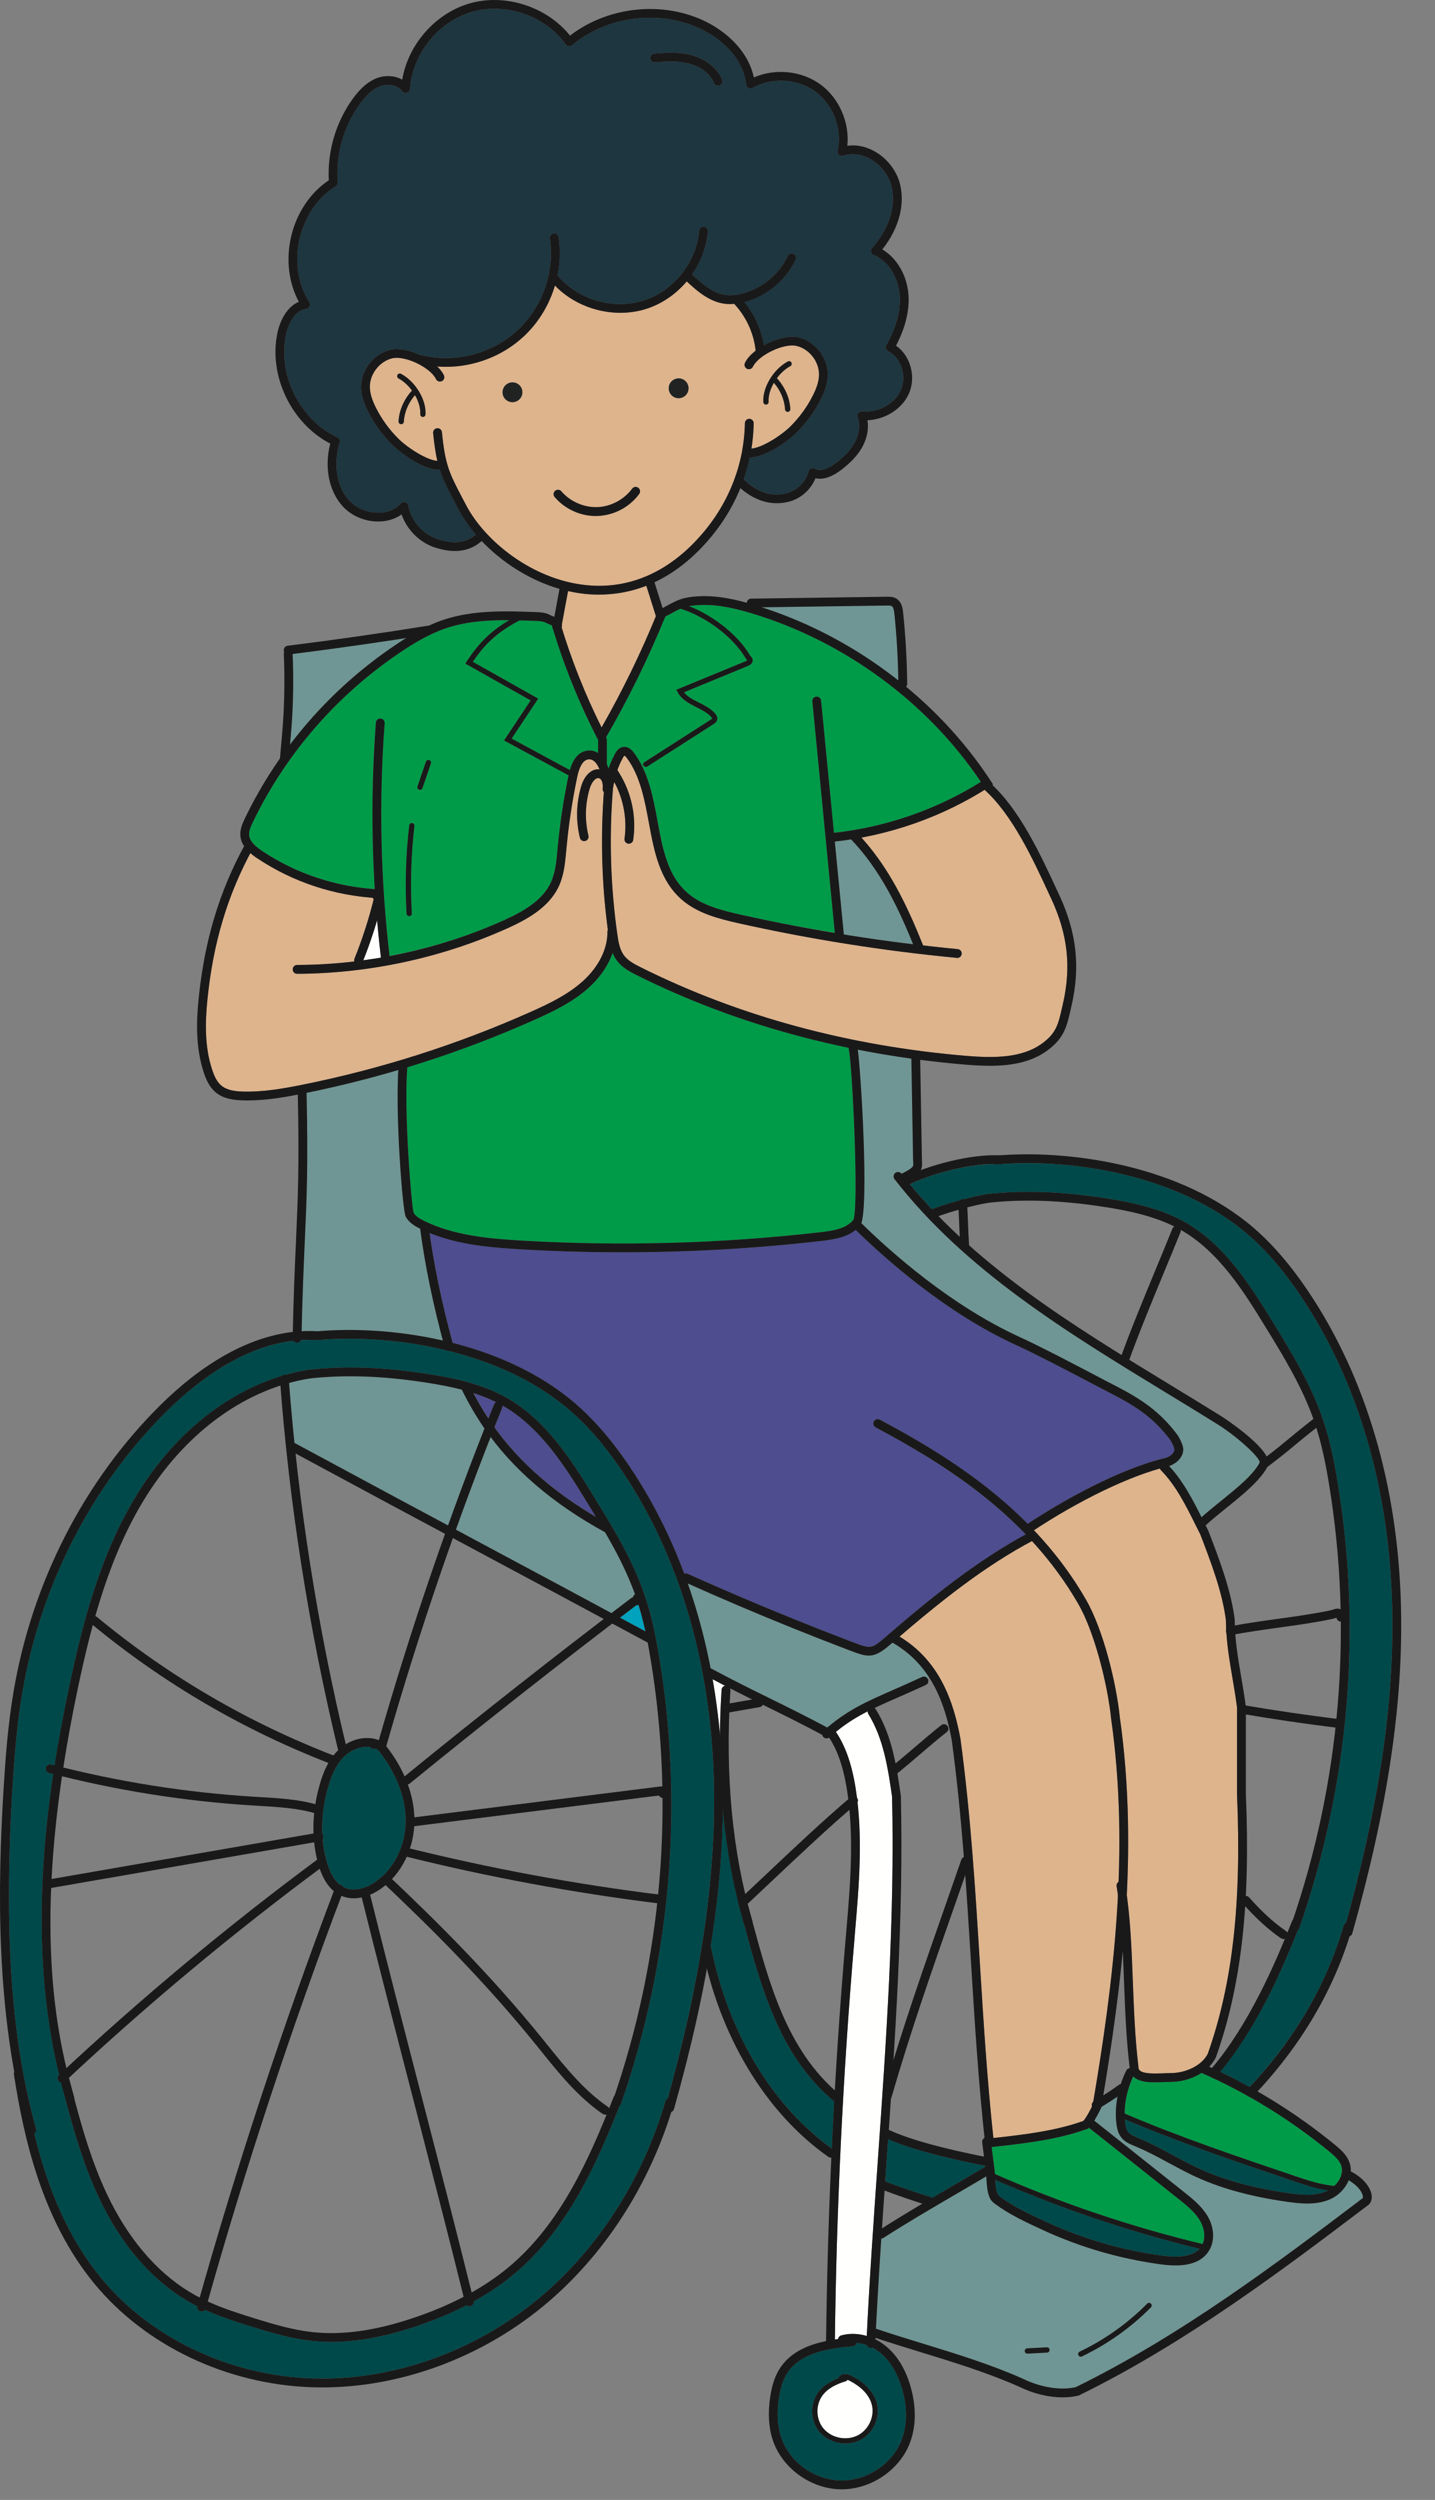 <?xml version="1.0" encoding="UTF-8"?>
<svg width="31px" height="54px" viewBox="0 0 31 54" version="1.1" xmlns="http://www.w3.org/2000/svg" xmlns:xlink="http://www.w3.org/1999/xlink">
    <rect x="0" y="0" width="31" height="54" fill="#808080" stroke="none"/>
    <title>player1</title>
    <g id="Page-1" stroke="none" stroke-width="1" fill="none" fill-rule="evenodd">
        <g id="player1">
            <path d="M18.034,18.178 L18.229,20.184 C18.726,20.265 19.225,20.334 19.725,20.394 C19.403,19.603 19.014,18.789 18.384,18.131 C18.268,18.149 18.151,18.165 18.034,18.178 Z" id="Fill-1" fill="#6F9694"></path>
            <path d="M24.592,44.629 L24.592,44.64 C24.592,44.689 24.609,44.711 24.622,44.723 C24.702,44.8 24.938,44.792 25.128,44.785 C25.187,44.783 25.245,44.78 25.297,44.78 C25.585,44.78 25.948,44.639 26.09,44.367 C26.628,42.848 26.823,41.119 26.723,38.76 L26.723,36.88 C26.697,36.674 26.661,36.465 26.627,36.262 C26.571,35.937 26.516,35.603 26.494,35.268 L26.485,35.244 L26.491,35.193 C26.488,35.127 26.483,35.062 26.483,34.997 C26.404,34.384 26.164,33.755 25.931,33.147 C25.896,33.078 25.861,33.008 25.826,32.938 C25.618,32.519 25.402,32.086 25.08,31.759 L25.058,31.723 C24.3,31.935 23.283,32.431 22.336,33.056 C22.752,33.495 23.134,33.988 23.459,34.551 C23.832,35.198 24.115,36.346 24.192,37.099 C24.375,38.395 24.405,39.682 24.341,40.946 C24.423,41.551 24.449,42.165 24.473,42.813 C24.496,43.407 24.519,44.022 24.592,44.629 Z" id="Fill-2" fill="#DEB48D"></path>
            <path d="M19.321,13.252 C19.314,13.189 19.301,13.114 19.263,13.092 C19.24,13.079 19.196,13.08 19.162,13.08 L16.451,13.118 C17.518,13.46 18.524,14.003 19.405,14.699 C19.398,14.217 19.371,13.731 19.321,13.252 Z" id="Fill-3" fill="#6F9694"></path>
            <path d="M8.574,13.911 C8.637,13.869 8.705,13.825 8.777,13.78 C7.961,13.906 7.138,14.024 6.321,14.127 C6.344,14.653 6.336,15.187 6.297,15.713 C6.287,15.836 6.277,15.959 6.266,16.081 L6.265,16.085 C6.903,15.242 7.683,14.506 8.574,13.911 Z" id="Fill-4" fill="#6F9694"></path>
            <path d="M11.982,10.736 C11.948,10.696 11.952,10.636 11.993,10.602 C12.033,10.568 12.093,10.573 12.127,10.613 C12.316,10.834 12.614,10.965 12.905,10.955 C13.195,10.944 13.483,10.791 13.655,10.557 C13.686,10.514 13.746,10.505 13.788,10.536 C13.831,10.567 13.84,10.627 13.809,10.669 C13.6,10.954 13.265,11.132 12.912,11.145 L12.87,11.146 C12.531,11.146 12.202,10.994 11.982,10.736 Z M11.157,8.669 C11.049,8.717 10.923,8.668 10.875,8.56 C10.828,8.452 10.877,8.325 10.985,8.278 C11.093,8.23 11.219,8.279 11.267,8.387 C11.315,8.495 11.266,8.621 11.157,8.669 Z M9.136,9.006 L9.132,9.006 C9.101,9.004 9.076,8.977 9.079,8.945 C9.086,8.817 9.041,8.671 8.965,8.537 C8.822,8.701 8.733,8.908 8.724,9.109 C8.723,9.139 8.697,9.163 8.667,9.163 L8.664,9.163 C8.633,9.161 8.608,9.135 8.61,9.103 C8.621,8.873 8.722,8.635 8.888,8.45 L8.903,8.442 C8.823,8.332 8.722,8.236 8.61,8.175 C8.582,8.16 8.572,8.126 8.587,8.098 C8.602,8.07 8.636,8.06 8.664,8.075 C8.975,8.242 9.212,8.636 9.192,8.952 C9.191,8.982 9.165,9.006 9.136,9.006 Z M14.574,8.192 C14.682,8.144 14.809,8.193 14.856,8.301 C14.904,8.409 14.855,8.536 14.747,8.583 C14.639,8.631 14.512,8.582 14.465,8.474 C14.417,8.366 14.466,8.239 14.574,8.192 Z M17.019,7.808 C17.046,7.793 17.081,7.804 17.096,7.831 C17.111,7.859 17.101,7.894 17.073,7.909 C16.961,7.969 16.86,8.065 16.78,8.176 L16.795,8.183 C16.96,8.368 17.062,8.606 17.073,8.837 C17.074,8.868 17.05,8.895 17.019,8.896 L17.016,8.896 C16.986,8.896 16.96,8.873 16.959,8.842 C16.949,8.642 16.861,8.434 16.718,8.27 C16.641,8.404 16.596,8.55 16.604,8.679 C16.606,8.71 16.582,8.737 16.551,8.739 L16.547,8.739 C16.517,8.739 16.492,8.716 16.49,8.686 C16.471,8.369 16.708,7.976 17.019,7.808 Z M15.231,11.457 C15.611,10.994 16.069,10.216 16.092,9.14 C16.093,9.088 16.138,9.044 16.189,9.047 C16.241,9.048 16.283,9.092 16.282,9.145 C16.278,9.335 16.26,9.516 16.233,9.689 C16.474,9.668 16.886,9.399 17.077,9.209 C17.27,9.017 17.431,8.796 17.555,8.553 C17.648,8.372 17.692,8.225 17.693,8.091 C17.695,7.809 17.482,7.537 17.207,7.472 C16.934,7.408 16.388,7.668 16.264,7.922 C16.241,7.969 16.184,7.989 16.137,7.966 C16.09,7.943 16.07,7.886 16.093,7.838 C16.138,7.746 16.221,7.656 16.324,7.576 C16.285,7.208 16.128,6.857 15.879,6.584 L15.866,6.562 C15.832,6.565 15.799,6.568 15.768,6.568 C15.741,6.568 15.715,6.567 15.689,6.565 C15.358,6.535 15.094,6.32 14.835,6.078 C14.606,6.348 14.308,6.56 13.97,6.669 C13.785,6.729 13.593,6.757 13.4,6.757 C12.875,6.757 12.35,6.542 11.986,6.163 C11.861,6.587 11.628,6.98 11.299,7.281 C10.846,7.697 10.24,7.924 9.631,7.924 C9.568,7.924 9.504,7.918 9.441,7.913 C9.506,7.974 9.557,8.039 9.589,8.105 C9.613,8.152 9.593,8.209 9.546,8.232 C9.499,8.255 9.442,8.236 9.418,8.188 C9.295,7.935 8.749,7.675 8.476,7.739 C8.201,7.804 7.988,8.076 7.99,8.358 C7.991,8.492 8.035,8.639 8.127,8.819 C8.251,9.063 8.412,9.283 8.606,9.476 C8.796,9.665 9.205,9.933 9.448,9.955 C9.41,9.793 9.382,9.605 9.357,9.354 C9.352,9.302 9.39,9.255 9.443,9.25 C9.496,9.245 9.542,9.283 9.547,9.336 C9.617,10.049 9.711,10.229 9.99,10.761 L10.068,10.909 C10.468,11.677 11.486,12.517 12.659,12.639 C13.624,12.74 14.514,12.331 15.231,11.457 Z" id="Fill-5" fill="#DEB48D"></path>
            <path d="M10.214,14.295 L11.627,15.091 L11.053,15.954 L12.312,16.634 C12.403,16.318 12.564,16.228 12.69,16.214 C12.779,16.204 12.855,16.227 12.92,16.27 L12.92,15.985 L12.92,15.983 L12.907,15.957 C12.513,15.194 12.189,14.392 11.941,13.573 L11.923,13.515 L11.922,13.507 L11.897,13.498 C11.869,13.488 11.835,13.476 11.798,13.455 C11.734,13.419 11.645,13.415 11.566,13.412 C11.453,13.408 11.339,13.404 11.225,13.401 C10.717,13.668 10.46,13.936 10.214,14.295 Z" id="Fill-6" fill="#009B49"></path>
            <path d="M13.11,15.985 L13.11,16.51 C13.124,16.54 13.136,16.57 13.147,16.602 C13.184,16.493 13.23,16.386 13.285,16.283 C13.304,16.248 13.355,16.153 13.457,16.136 C13.543,16.121 13.624,16.163 13.697,16.263 C14.01,16.687 14.109,17.22 14.204,17.735 C14.316,18.344 14.422,18.919 14.858,19.294 C15.161,19.554 15.574,19.662 16.006,19.759 C16.676,19.908 17.354,20.037 18.034,20.15 L17.549,15.152 C17.543,15.1 17.582,15.053 17.634,15.048 C17.686,15.043 17.733,15.081 17.738,15.134 L18.015,17.988 C19.141,17.866 20.235,17.487 21.189,16.889 C20.041,15.178 18.246,13.856 16.251,13.253 C15.914,13.151 15.514,13.049 15.108,13.07 C15.015,13.075 14.944,13.083 14.882,13.094 C15.422,13.305 15.951,13.726 16.205,14.16 L16.219,14.177 C16.237,14.197 16.264,14.228 16.259,14.275 C16.25,14.348 16.176,14.378 16.148,14.389 L14.776,14.954 C14.851,15.051 14.971,15.111 15.097,15.175 C15.222,15.238 15.351,15.303 15.446,15.409 C15.489,15.458 15.505,15.505 15.493,15.55 C15.48,15.6 15.438,15.627 15.412,15.643 L13.981,16.56 L13.95,16.569 L13.902,16.543 C13.885,16.516 13.893,16.481 13.919,16.464 L15.351,15.547 C15.375,15.531 15.382,15.524 15.382,15.521 C15.382,15.521 15.383,15.51 15.361,15.485 C15.28,15.395 15.166,15.338 15.045,15.277 C14.888,15.197 14.726,15.115 14.64,14.954 L14.61,14.899 L16.105,14.284 C16.128,14.275 16.138,14.268 16.143,14.264 L16.133,14.253 L16.106,14.217 C15.842,13.767 15.265,13.328 14.703,13.149 L14.702,13.149 C14.644,13.174 14.583,13.206 14.506,13.248 C14.467,13.269 14.421,13.293 14.372,13.319 C14.007,14.214 13.576,15.092 13.091,15.93 C13.102,15.946 13.11,15.964 13.11,15.985 Z" id="Fill-7" fill="#009B49"></path>
            <path d="M14.134,1.158 C14.383,1.136 14.671,1.118 14.946,1.193 C15.254,1.277 15.498,1.474 15.6,1.721 C15.62,1.77 15.597,1.826 15.548,1.846 L15.512,1.853 C15.475,1.853 15.439,1.831 15.424,1.794 C15.344,1.601 15.147,1.445 14.896,1.377 C14.652,1.31 14.383,1.327 14.151,1.347 C14.098,1.352 14.052,1.314 14.048,1.261 C14.043,1.209 14.082,1.163 14.134,1.158 Z M9.822,10.85 C9.672,10.564 9.572,10.372 9.5,10.146 L9.483,10.149 L9.48,10.149 C9.15,10.149 8.661,9.799 8.472,9.611 C8.264,9.404 8.091,9.167 7.958,8.906 C7.891,8.775 7.801,8.576 7.8,8.359 C7.797,7.992 8.074,7.638 8.432,7.554 C8.611,7.512 8.861,7.567 9.085,7.674 L9.124,7.675 C9.842,7.845 10.626,7.64 11.17,7.141 C11.714,6.642 11.986,5.879 11.879,5.148 C11.871,5.096 11.907,5.048 11.959,5.04 C12.011,5.033 12.06,5.069 12.067,5.121 C12.108,5.398 12.095,5.679 12.04,5.951 L12.063,5.969 C12.506,6.484 13.265,6.697 13.911,6.488 C14.557,6.278 15.047,5.66 15.103,4.984 C15.107,4.931 15.153,4.893 15.206,4.897 C15.258,4.901 15.297,4.947 15.293,5 C15.265,5.333 15.142,5.653 14.952,5.927 C15.199,6.158 15.428,6.35 15.706,6.375 C15.785,6.382 15.872,6.375 15.973,6.354 C16.422,6.261 16.822,5.945 17.016,5.53 C17.039,5.483 17.095,5.462 17.143,5.485 C17.191,5.507 17.211,5.564 17.189,5.611 C16.978,6.059 16.556,6.402 16.076,6.523 C16.298,6.79 16.446,7.115 16.5,7.458 C16.748,7.319 17.045,7.239 17.251,7.287 C17.608,7.371 17.886,7.725 17.883,8.093 C17.881,8.309 17.792,8.508 17.725,8.64 C17.592,8.901 17.419,9.138 17.211,9.344 C17.022,9.533 16.533,9.883 16.203,9.883 L16.2,9.883 L16.197,9.882 C16.162,10.047 16.118,10.203 16.067,10.35 C16.443,10.714 16.791,10.713 17.018,10.646 C17.234,10.582 17.41,10.399 17.466,10.181 C17.473,10.152 17.494,10.128 17.521,10.117 C17.549,10.105 17.581,10.107 17.606,10.123 C17.749,10.208 17.95,10.082 18.058,9.999 C18.254,9.849 18.383,9.709 18.465,9.557 C18.563,9.376 18.586,9.173 18.527,9.012 C18.516,8.982 18.521,8.948 18.541,8.922 C18.56,8.896 18.592,8.882 18.625,8.885 C18.973,8.917 19.323,8.726 19.457,8.433 C19.596,8.13 19.467,7.726 19.187,7.587 C19.164,7.575 19.147,7.554 19.139,7.53 C19.131,7.505 19.134,7.478 19.147,7.455 C19.363,7.069 19.46,6.706 19.435,6.377 C19.406,5.987 19.19,5.648 18.885,5.51 L18.845,5.49 C18.806,5.455 18.803,5.395 18.838,5.356 C19.205,4.946 19.363,4.449 19.259,4.026 C19.2,3.784 19.02,3.556 18.791,3.43 C18.601,3.327 18.398,3.303 18.22,3.364 C18.187,3.375 18.151,3.368 18.126,3.345 C18.1,3.322 18.089,3.288 18.096,3.254 C18.197,2.788 18,2.264 17.616,1.981 C17.232,1.698 16.674,1.664 16.258,1.899 C16.23,1.914 16.196,1.915 16.168,1.9 C16.139,1.886 16.12,1.858 16.117,1.826 C16.052,1.231 15.54,0.802 15.083,0.6 C14.198,0.207 13.103,0.359 12.358,0.977 C12.338,0.994 12.311,1.001 12.285,0.998 C12.259,0.995 12.235,0.981 12.22,0.959 C11.779,0.344 10.93,0.048 10.201,0.256 C9.473,0.464 8.908,1.163 8.858,1.919 C8.855,1.959 8.828,1.993 8.789,2.004 C8.751,2.015 8.709,2.001 8.685,1.968 C8.583,1.827 8.37,1.808 8.22,1.861 C8.07,1.915 7.932,2.033 7.786,2.231 C7.429,2.715 7.25,3.337 7.296,3.937 C7.299,3.972 7.282,4.006 7.252,4.025 C6.867,4.263 6.583,4.678 6.472,5.163 C6.361,5.649 6.438,6.146 6.682,6.527 C6.699,6.554 6.702,6.589 6.688,6.619 C6.674,6.648 6.646,6.669 6.614,6.673 C6.375,6.704 6.233,6.979 6.18,7.226 C5.994,8.096 6.48,9.07 7.287,9.445 C7.33,9.465 7.352,9.513 7.338,9.558 C7.226,9.929 7.221,10.451 7.542,10.806 C7.692,10.972 7.932,11.075 8.169,11.075 L8.17,11.075 C8.369,11.075 8.541,11.004 8.657,10.875 C8.681,10.848 8.718,10.837 8.753,10.847 C8.788,10.857 8.815,10.886 8.821,10.921 C8.882,11.253 9.139,11.545 9.46,11.647 C9.807,11.758 10.068,11.724 10.277,11.544 C10.122,11.364 9.994,11.179 9.899,10.997 L9.822,10.85 Z" id="Fill-8" fill="#1D3640"></path>
            <path d="M12.942,12.844 C12.836,12.844 12.734,12.839 12.639,12.829 C12.515,12.816 12.393,12.793 12.272,12.766 L12.137,13.49 C12.141,13.509 12.14,13.528 12.132,13.545 C12.359,14.288 12.648,15.017 12.996,15.713 C13.438,14.939 13.831,14.131 14.169,13.309 L13.963,12.653 C13.597,12.795 13.249,12.844 12.942,12.844 Z" id="Fill-9" fill="#DEB48D"></path>
            <path d="M21.618,47.46 C21.906,47.673 22.254,47.834 22.591,47.989 L22.601,47.994 C23.4,48.363 24.245,48.609 25.114,48.724 C25.505,48.776 25.771,48.725 25.911,48.574 C24.402,48.208 22.92,47.708 21.502,47.087 C21.509,47.198 21.518,47.31 21.553,47.392 C21.564,47.417 21.578,47.43 21.618,47.46 Z" id="Fill-10" fill="#00494A"></path>
            <path d="M25.926,47.973 C25.816,47.783 25.634,47.638 25.458,47.498 L23.525,45.961 L23.523,45.963 L23.509,45.978 L23.49,45.985 C22.849,46.22 22.125,46.302 21.423,46.378 L21.486,46.883 C21.489,46.907 21.49,46.933 21.492,46.959 C22.934,47.594 24.444,48.104 25.979,48.473 C26.05,48.314 26.008,48.114 25.926,47.973 Z" id="Fill-11" fill="#009B49"></path>
            <path d="M20.134,47.479 C20.284,47.39 20.436,47.301 20.585,47.214 C20.815,47.079 21.046,46.944 21.275,46.808 L21.284,46.805 L21.282,46.784 C20.329,46.597 19.644,46.408 19.186,46.208 C19.175,46.377 19.163,46.547 19.151,46.716 C19.142,46.85 19.132,46.987 19.123,47.122 L19.137,47.125 C19.349,47.207 19.882,47.395 20.091,47.452 L20.134,47.479 Z" id="Fill-12" fill="#00494A"></path>
            <path d="M24.15,40.951 C24.14,40.882 24.133,40.813 24.122,40.744 C24.116,40.706 24.133,40.671 24.163,40.651 C24.207,39.489 24.171,38.309 24.003,37.122 C23.926,36.375 23.641,35.247 23.294,34.646 C23.002,34.14 22.662,33.692 22.292,33.289 C21.318,33.81 20.432,34.495 19.431,35.353 C20.332,35.898 20.61,36.814 20.749,37.562 C20.972,39.22 21.072,40.845 21.169,42.418 C21.245,43.648 21.324,44.919 21.46,46.183 C22.125,46.11 22.807,46.029 23.403,45.814 C23.463,45.748 23.528,45.624 23.592,45.499 C23.58,45.464 23.59,45.426 23.617,45.401 C23.86,43.967 24.073,42.476 24.15,40.951 Z" id="Fill-13" fill="#DEB48D"></path>
            <path d="M19.937,20.41 L19.938,20.418 C20.189,20.447 20.439,20.478 20.69,20.502 C20.742,20.507 20.781,20.553 20.775,20.606 C20.771,20.655 20.729,20.692 20.681,20.692 L20.672,20.691 C19.094,20.541 17.51,20.29 15.965,19.945 C15.508,19.843 15.071,19.727 14.734,19.438 C14.247,19.019 14.13,18.384 14.017,17.77 C13.925,17.276 13.831,16.765 13.544,16.376 C13.508,16.327 13.489,16.323 13.488,16.323 C13.488,16.324 13.476,16.33 13.453,16.374 C13.407,16.458 13.37,16.545 13.338,16.635 L13.375,16.694 C13.644,17.127 13.752,17.642 13.679,18.143 C13.672,18.195 13.623,18.231 13.571,18.224 C13.519,18.216 13.483,18.168 13.491,18.116 C13.55,17.703 13.471,17.264 13.271,16.895 C13.265,16.909 13.26,16.927 13.256,16.946 L13.25,16.979 C13.246,16.999 13.243,17.019 13.241,17.042 C13.157,18.089 13.189,19.148 13.337,20.189 C13.361,20.357 13.39,20.518 13.48,20.637 C13.564,20.751 13.698,20.823 13.851,20.899 C15.96,21.95 18.321,22.592 20.869,22.807 C21.468,22.857 22.083,22.859 22.521,22.533 C22.819,22.311 22.861,22.127 22.944,21.763 L22.96,21.692 C23.145,20.891 23.069,20.19 22.713,19.42 L22.673,19.335 C22.317,18.562 21.874,17.603 21.268,17.06 C20.457,17.565 19.549,17.916 18.605,18.092 C19.229,18.78 19.616,19.61 19.937,20.41 Z" id="Fill-14" fill="#DEB48D"></path>
            <path d="M19.475,25.353 L19.476,25.355 L19.517,25.333 C19.591,25.295 19.703,25.239 19.724,25.185 C19.732,25.165 19.729,25.117 19.727,25.085 L19.725,25.042 L19.688,22.866 C19.297,22.811 18.911,22.748 18.53,22.673 C18.599,23.171 18.768,25.962 18.606,26.422 L18.612,26.426 C19.248,27.05 20.537,28.198 22.022,28.878 C22.471,29.084 23.121,29.424 23.643,29.698 C23.812,29.787 23.97,29.87 24.109,29.941 C24.663,30.228 25.057,30.491 25.432,30.99 C25.468,31.037 25.556,31.205 25.561,31.292 C25.57,31.474 25.415,31.615 25.254,31.667 C25.554,31.988 25.769,32.398 25.957,32.774 C26.081,32.662 26.219,32.549 26.367,32.43 C26.714,32.149 27.074,31.859 27.215,31.589 C27.205,31.466 26.713,31.022 26.296,30.762 C25.924,30.53 25.541,30.296 25.17,30.071 C23.046,28.776 20.85,27.438 19.324,25.47 C19.292,25.428 19.3,25.368 19.341,25.336 C19.383,25.304 19.443,25.312 19.475,25.353 Z" id="Fill-15" fill="#6F9694"></path>
            <path d="M12.278,30.192 C12.746,30.564 13.18,31.052 13.605,31.683 C14.079,32.387 14.472,33.162 14.782,33.994 C14.805,33.985 14.832,33.984 14.856,33.995 C15.629,34.343 16.419,34.679 17.204,34.995 C17.582,35.148 17.97,35.3 18.358,35.448 L18.409,35.467 C18.8,35.617 18.823,35.626 19.114,35.374 C20.047,34.567 21.06,33.741 22.159,33.146 C21.179,32.127 20.004,31.414 18.917,30.833 C18.87,30.809 18.852,30.751 18.877,30.704 C18.902,30.658 18.96,30.641 19.006,30.665 C20.073,31.235 21.224,31.932 22.201,32.916 C23.02,32.372 24.221,31.719 25.172,31.494 C25.272,31.47 25.375,31.387 25.371,31.301 C25.367,31.269 25.31,31.144 25.28,31.104 C24.925,30.633 24.564,30.391 24.021,30.111 C23.883,30.039 23.724,29.955 23.554,29.867 C23.034,29.594 22.387,29.255 21.942,29.051 C20.436,28.36 19.131,27.201 18.484,26.567 C18.284,26.73 18.005,26.776 17.751,26.805 C16.327,26.969 14.886,27.051 13.447,27.051 C12.713,27.051 11.98,27.03 11.249,26.987 C10.593,26.948 9.905,26.886 9.282,26.632 C9.385,27.368 9.547,28.147 9.778,29.009 C10.664,29.235 11.547,29.61 12.278,30.192 Z" id="Fill-16" fill="#4D4D8F"></path>
            <path d="M6.516,28.757 C6.631,28.751 6.746,28.749 6.863,28.756 C7.623,28.69 8.591,28.734 9.569,28.957 C9.338,28.083 9.175,27.289 9.076,26.542 C8.959,26.484 8.831,26.407 8.763,26.278 C8.699,26.158 8.54,24.136 8.604,23.112 C7.951,23.305 7.29,23.47 6.622,23.606 L6.623,23.609 C6.657,25.199 6.627,25.87 6.585,26.8 C6.562,27.316 6.536,27.901 6.516,28.757 Z" id="Fill-17" fill="#6F9694"></path>
            <path d="M9.163,26.372 C9.805,26.688 10.551,26.755 11.26,26.797 C13.412,26.923 15.589,26.862 17.73,26.616 C18.002,26.585 18.281,26.539 18.434,26.351 C18.556,26.118 18.419,23.058 18.335,22.657 L18.335,22.633 C16.713,22.298 15.183,21.776 13.766,21.07 C13.597,20.986 13.437,20.898 13.327,20.751 C13.287,20.697 13.259,20.639 13.235,20.579 C13.141,20.85 12.965,21.113 12.719,21.335 C12.378,21.644 11.959,21.844 11.56,22.023 C10.664,22.424 9.741,22.766 8.799,23.053 C8.722,24.033 8.888,26.021 8.934,26.194 C8.978,26.273 9.07,26.327 9.163,26.372 Z" id="Fill-18" fill="#009B49"></path>
            <path d="M8.84,17.83 C8.844,17.798 8.872,17.775 8.903,17.779 C8.935,17.783 8.957,17.812 8.953,17.843 C8.88,18.467 8.861,19.102 8.897,19.729 C8.899,19.76 8.875,19.787 8.844,19.789 L8.84,19.789 C8.81,19.789 8.785,19.766 8.783,19.735 C8.747,19.101 8.766,18.46 8.84,17.83 Z M9.2,16.454 C9.211,16.424 9.243,16.408 9.273,16.418 C9.303,16.428 9.319,16.461 9.309,16.491 L9.127,17.024 C9.119,17.047 9.097,17.062 9.073,17.062 L9.054,17.059 C9.024,17.049 9.008,17.017 9.019,16.987 L9.2,16.454 Z M5.673,18.389 C6.393,18.866 7.23,19.146 8.097,19.204 C8.024,18.006 8.03,16.802 8.12,15.609 C8.124,15.556 8.171,15.517 8.222,15.521 C8.275,15.525 8.314,15.571 8.31,15.623 C8.184,17.294 8.221,18.984 8.416,20.648 C9.263,20.489 10.091,20.234 10.87,19.885 C11.271,19.705 11.706,19.468 11.894,19.075 C11.997,18.859 12.02,18.606 12.042,18.362 L12.047,18.31 C12.095,17.787 12.175,17.262 12.283,16.749 L10.888,15.995 L11.463,15.13 L10.051,14.334 L10.085,14.282 C10.322,13.926 10.558,13.657 10.996,13.397 C10.531,13.394 10.066,13.424 9.627,13.573 C9.26,13.698 8.928,13.904 8.68,14.069 C7.293,14.995 6.181,16.27 5.464,17.756 C5.415,17.858 5.372,17.957 5.383,18.049 C5.4,18.191 5.547,18.305 5.673,18.389 Z" id="Fill-19" fill="#009B49"></path>
            <path d="M15.588,36.5 C15.591,36.456 15.624,36.423 15.665,36.415 C15.578,36.37 15.488,36.323 15.394,36.273 C15.464,36.67 15.518,37.075 15.555,37.488 C15.558,37.163 15.567,36.835 15.588,36.5 Z" id="Fill-20" fill="#FFFFFE"></path>
            <path d="M19.92,36.224 C19.958,36.206 20.001,36.217 20.028,36.246 L20.053,36.233 L20.065,36.228 C19.879,35.942 19.627,35.682 19.279,35.484 L19.239,35.518 C19.037,35.692 18.913,35.762 18.77,35.762 C18.655,35.762 18.529,35.717 18.341,35.645 L18.291,35.626 C17.901,35.477 17.512,35.325 17.133,35.172 C16.371,34.865 15.606,34.539 14.856,34.203 C15.062,34.788 15.227,35.4 15.35,36.034 C15.865,36.309 16.258,36.503 16.638,36.69 C17.005,36.871 17.385,37.058 17.873,37.317 C18.335,36.926 18.737,36.748 19.328,36.489 C19.503,36.412 19.7,36.325 19.92,36.224 Z" id="Fill-21" fill="#6F9694"></path>
            <path d="M12.872,32.763 C12.805,32.653 12.738,32.544 12.671,32.435 C12.232,31.721 11.686,30.832 10.855,30.361 L10.85,30.407 C10.793,30.547 10.739,30.689 10.683,30.83 C11.212,31.569 11.947,32.218 12.872,32.763 Z" id="Fill-22" fill="#4D4D8F"></path>
            <path d="M13.418,45.439 L13.39,45.477 C12.862,46.808 12.242,48.172 11.11,49.119 C10.852,49.335 10.558,49.532 10.234,49.71 C10.241,49.758 10.212,49.804 10.164,49.816 L10.141,49.819 C10.117,49.819 10.095,49.809 10.078,49.793 C9.753,49.961 9.399,50.112 9.016,50.242 C8.333,50.473 7.72,50.588 7.156,50.588 C7.005,50.588 6.858,50.58 6.714,50.563 C6.286,50.515 5.885,50.397 5.442,50.26 C5.092,50.151 4.75,50.04 4.428,49.895 C4.41,49.917 4.384,49.931 4.355,49.931 L4.329,49.927 C4.28,49.913 4.251,49.863 4.263,49.813 C4.218,49.791 4.172,49.771 4.128,49.747 C3.361,49.324 2.701,48.597 2.221,47.645 C1.808,46.827 1.567,45.955 1.318,44.983 L1.269,44.957 C1.233,44.919 1.235,44.859 1.273,44.823 L1.278,44.818 C0.732,42.572 0.86,40.254 1.15,38.32 C1.12,38.313 1.089,38.306 1.059,38.298 C1.008,38.285 0.978,38.233 0.991,38.182 C1.004,38.131 1.056,38.1 1.107,38.114 C1.131,38.12 1.156,38.125 1.18,38.132 C1.277,37.514 1.388,36.937 1.497,36.419 C1.799,34.989 2.193,33.486 3.02,32.183 C3.8,30.955 4.892,30.085 6.08,29.724 C6.095,29.71 6.114,29.7 6.136,29.698 L6.155,29.701 C6.325,29.652 6.497,29.614 6.671,29.587 L6.673,29.587 L6.675,29.586 C7.474,29.5 8.293,29.53 9.254,29.68 C9.789,29.764 10.408,29.89 10.944,30.192 C11.821,30.687 12.382,31.601 12.834,32.336 C13.241,32.998 13.662,33.683 13.922,34.445 C14.085,34.921 14.176,35.4 14.243,35.807 C14.775,39.023 14.49,42.354 13.418,45.439 Z M15.422,38.502 C15.361,35.939 14.678,33.618 13.447,31.789 C13.033,31.174 12.612,30.7 12.16,30.341 C10.606,29.105 8.342,28.818 6.874,28.946 L6.867,28.946 L6.86,28.947 C6.74,28.939 6.621,28.941 6.504,28.949 C6.489,28.982 6.456,29.005 6.417,29.005 L6.415,29.005 C6.383,29.004 6.356,28.987 6.34,28.962 C5.23,29.093 4.255,29.837 3.598,30.488 C1.981,32.088 0.875,34.247 0.482,36.565 C0.361,37.276 0.308,37.99 0.267,38.656 C0.029,42.608 0.415,44.65 0.779,45.987 C0.79,46.027 0.774,46.067 0.742,46.089 C0.997,47.146 1.415,48.271 2.183,49.205 C3.254,50.507 4.963,51.319 6.756,51.376 C8.45,51.43 10.215,50.813 11.595,49.683 C12.889,48.624 13.876,47.099 14.373,45.39 C14.381,45.363 14.4,45.343 14.424,45.332 C15.152,42.701 15.47,40.525 15.422,38.502 Z" id="Fill-23" fill="#00494A"></path>
            <path d="M18.022,45.387 L17.992,45.37 C16.835,44.391 16.441,42.929 16.059,41.515 C16.029,41.404 15.999,41.293 15.969,41.183 L15.968,41.165 C15.8,40.508 15.681,39.815 15.615,39.087 C15.605,40.022 15.52,40.993 15.355,42.027 C15.717,43.883 16.669,45.475 17.969,46.407 C17.985,46.067 18.003,45.727 18.022,45.387 Z" id="Fill-24" fill="#00494A"></path>
            <path d="M18.319,51.409 L18.312,51.406 L18.279,51.434 C18.046,51.504 17.89,51.594 17.788,51.717 C17.615,51.925 17.616,52.25 17.789,52.458 C17.963,52.666 18.289,52.731 18.532,52.605 C18.775,52.48 18.905,52.181 18.829,51.924 C18.747,51.647 18.474,51.482 18.319,51.409 Z" id="Fill-25" fill="#FFFFFE"></path>
            <path d="M24.427,46.104 C24.468,46.132 24.518,46.153 24.571,46.174 L24.591,46.183 C24.853,46.291 25.102,46.425 25.342,46.555 C25.499,46.64 25.661,46.727 25.823,46.805 C26.379,47.074 27.04,47.26 27.843,47.374 C28.104,47.41 28.403,47.441 28.651,47.334 L28.691,47.314 C28.432,47.276 28.182,47.195 27.94,47.113 C26.736,46.706 25.491,46.285 24.3,45.78 C24.304,45.821 24.308,45.862 24.315,45.902 C24.331,46.001 24.363,46.06 24.427,46.104 Z" id="Fill-26" fill="#00494A"></path>
            <path d="M25.297,44.971 C25.247,44.971 25.192,44.973 25.135,44.975 C25.072,44.977 25.008,44.98 24.945,44.98 C24.762,44.98 24.593,44.96 24.49,44.86 L24.482,44.851 C24.361,45.111 24.296,45.393 24.296,45.659 L24.307,45.659 C25.505,46.17 26.762,46.594 27.977,47.005 C28.251,47.098 28.535,47.192 28.826,47.216 C28.952,47.095 29.028,46.924 28.971,46.77 C28.93,46.658 28.828,46.568 28.719,46.478 C27.882,45.79 26.953,45.218 25.957,44.776 C25.754,44.908 25.505,44.971 25.297,44.971 Z" id="Fill-27" fill="#009B49"></path>
            <path d="M30.075,34.708 C30.014,32.145 29.331,29.824 28.1,27.995 C27.686,27.38 27.265,26.906 26.813,26.547 C25.29,25.336 23.086,25.036 21.618,25.146 L21.61,25.148 L21.602,25.148 C21.578,25.149 21.551,25.15 21.527,25.153 L21.486,25.147 C20.913,25.144 20.15,25.35 19.659,25.58 C19.811,25.765 19.969,25.945 20.133,26.12 C20.295,26.057 20.516,25.987 20.738,25.926 C20.753,25.915 20.769,25.906 20.789,25.904 L20.81,25.907 C21.001,25.857 21.185,25.814 21.324,25.793 L21.326,25.793 L21.328,25.792 C22.127,25.706 22.946,25.736 23.907,25.886 C24.442,25.97 25.061,26.096 25.597,26.398 C26.473,26.893 27.035,27.807 27.487,28.542 C27.894,29.204 28.315,29.889 28.575,30.651 C28.738,31.127 28.829,31.606 28.896,32.013 C29.428,35.23 29.143,38.56 28.071,41.645 L28.042,41.685 C27.658,42.649 27.124,43.834 26.359,44.752 C26.574,44.855 26.785,44.965 26.994,45.081 C27.971,44.039 28.656,42.868 29.026,41.596 C29.034,41.569 29.053,41.549 29.077,41.538 C29.805,38.907 30.123,36.731 30.075,34.708 Z" id="Fill-28" fill="#00494A"></path>
            <path d="M18.585,52.707 C18.486,52.758 18.375,52.782 18.263,52.782 C18.051,52.782 17.837,52.693 17.701,52.531 C17.494,52.282 17.493,51.893 17.7,51.644 C17.796,51.529 17.929,51.44 18.114,51.369 C18.119,51.348 18.131,51.329 18.15,51.314 C18.205,51.27 18.304,51.275 18.368,51.306 C18.666,51.447 18.868,51.655 18.938,51.891 C19.029,52.199 18.874,52.557 18.585,52.707 Z M18.812,50.718 L18.807,50.718 C18.77,50.716 18.741,50.693 18.726,50.662 C18.653,50.635 18.579,50.615 18.506,50.608 C18.497,50.648 18.463,50.679 18.42,50.683 C17.886,50.727 17.301,50.828 17.019,51.244 C16.925,51.383 16.864,51.558 16.828,51.796 C16.778,52.12 16.794,52.407 16.876,52.651 C17.052,53.179 17.593,53.57 18.16,53.58 C18.729,53.591 19.282,53.221 19.479,52.699 C19.63,52.3 19.568,51.887 19.49,51.611 C19.395,51.279 19.243,51.021 19.039,50.844 C18.977,50.791 18.909,50.748 18.84,50.712 L18.812,50.718 Z" id="Fill-29" fill="#00494A"></path>
            <path d="M19.271,38.806 C19.181,38.19 19.087,37.554 18.758,37.023 C18.747,37.006 18.745,36.986 18.746,36.966 C18.503,37.09 18.287,37.224 18.057,37.411 C18.263,37.717 18.4,38.103 18.483,38.619 C18.494,38.689 18.501,38.76 18.51,38.83 L18.511,38.83 C18.536,38.86 18.539,38.9 18.524,38.933 C18.63,39.873 18.549,40.829 18.469,41.757 L18.457,41.909 C18.213,44.766 18.072,47.668 18.036,50.536 C18.059,50.532 18.082,50.528 18.105,50.525 C18.11,50.489 18.136,50.458 18.173,50.447 C18.349,50.398 18.541,50.406 18.725,50.46 C18.785,49.215 18.874,47.939 18.961,46.703 C19.144,44.104 19.332,41.417 19.271,38.806 Z" id="Fill-30" fill="#FFFFFE"></path>
            <path d="M24.863,49.841 C24.431,50.277 23.929,50.634 23.372,50.901 L23.348,50.907 C23.326,50.907 23.306,50.895 23.296,50.874 C23.283,50.846 23.294,50.812 23.323,50.798 C23.868,50.537 24.359,50.188 24.782,49.761 C24.804,49.738 24.84,49.738 24.863,49.761 C24.885,49.783 24.885,49.819 24.863,49.841 Z M22.62,50.818 L22.198,50.84 L22.195,50.84 C22.164,50.84 22.139,50.817 22.137,50.786 C22.136,50.755 22.16,50.728 22.191,50.726 L22.614,50.704 C22.647,50.703 22.672,50.726 22.674,50.758 C22.675,50.789 22.651,50.816 22.62,50.818 Z M28.726,47.51 C28.57,47.576 28.404,47.598 28.24,47.598 C28.095,47.598 27.951,47.581 27.816,47.562 C26.993,47.446 26.314,47.255 25.74,46.977 C25.574,46.896 25.41,46.808 25.252,46.723 C25.015,46.595 24.771,46.463 24.518,46.359 L24.498,46.35 C24.439,46.326 24.377,46.3 24.319,46.26 C24.179,46.164 24.142,46.027 24.126,45.932 C24.093,45.728 24.101,45.506 24.143,45.285 C24.031,45.362 23.917,45.435 23.805,45.505 L23.792,45.513 L23.788,45.534 L23.782,45.547 C23.733,45.641 23.687,45.731 23.639,45.808 L25.577,47.349 C25.758,47.493 25.963,47.656 26.091,47.877 C26.241,48.136 26.245,48.437 26.101,48.643 C25.965,48.838 25.732,48.935 25.393,48.935 C25.3,48.935 25.199,48.928 25.089,48.913 C24.201,48.795 23.337,48.544 22.521,48.167 L22.511,48.162 C22.181,48.01 21.808,47.837 21.505,47.613 C21.453,47.575 21.408,47.538 21.378,47.467 C21.326,47.345 21.317,47.194 21.309,47.061 L21.305,47.011 C21.098,47.134 20.889,47.256 20.681,47.378 C20.15,47.688 19.601,48.008 19.078,48.345 L19.039,48.356 C18.996,49.007 18.956,49.657 18.924,50.302 C19.261,50.416 19.615,50.525 19.957,50.63 C20.671,50.85 21.409,51.076 22.102,51.385 C22.484,51.572 22.918,51.64 23.24,51.564 C25.535,50.438 27.609,48.868 29.44,47.481 C29.442,47.476 29.445,47.463 29.442,47.441 C29.429,47.348 29.327,47.209 29.134,47.097 C29.06,47.278 28.904,47.434 28.726,47.51 Z" id="Fill-31" fill="#6F9694"></path>
            <path d="M7.064,40.231 C7.13,40.46 7.227,40.622 7.35,40.716 L7.363,40.718 L7.405,40.753 C7.424,40.764 7.444,40.774 7.464,40.782 C7.642,40.852 7.88,40.805 8.101,40.655 C8.513,40.375 8.767,39.861 8.763,39.312 C8.76,38.829 8.563,38.311 8.208,37.855 C8.159,37.79 8.117,37.767 8.1,37.773 C8.059,37.786 8.015,37.77 7.992,37.736 C7.972,37.734 7.951,37.733 7.931,37.733 C7.759,37.733 7.582,37.811 7.463,37.918 C7.297,38.067 7.177,38.288 7.086,38.613 C6.989,38.955 6.95,39.296 6.965,39.622 L6.985,39.664 C6.989,39.687 6.984,39.709 6.973,39.727 C6.988,39.9 7.017,40.069 7.064,40.231 Z" id="Fill-32" fill="#00494A"></path>
            <path d="M13.942,35.238 C13.901,35.052 13.851,34.861 13.792,34.669 L13.753,34.676 L13.741,34.678 C13.625,34.766 13.51,34.855 13.394,34.944 C13.575,35.041 13.757,35.139 13.942,35.238 Z" id="Fill-33" fill="#00A2BD"></path>
            <path d="M7.849,20.74 C7.976,20.723 8.103,20.705 8.229,20.684 C8.197,20.415 8.171,20.145 8.147,19.875 C8.061,20.168 7.962,20.457 7.849,20.74 Z" id="Fill-34" fill="#FFFFFE"></path>
            <path d="M11.483,21.849 C11.868,21.677 12.27,21.484 12.591,21.194 C12.933,20.885 13.127,20.496 13.122,20.127 L13.132,20.085 C13.001,19.1 12.972,18.1 13.046,17.11 C13.026,17.09 13.015,17.062 13.019,17.032 C13.029,16.951 13.012,16.829 12.94,16.81 C12.855,16.788 12.773,16.922 12.742,17.025 C12.64,17.358 12.63,17.713 12.712,18.051 C12.724,18.102 12.693,18.154 12.642,18.166 L12.619,18.169 C12.576,18.169 12.538,18.14 12.527,18.096 C12.437,17.725 12.448,17.335 12.56,16.969 C12.618,16.778 12.764,16.598 12.951,16.621 C12.902,16.497 12.824,16.39 12.712,16.403 C12.575,16.419 12.507,16.61 12.473,16.767 C12.365,17.28 12.285,17.805 12.237,18.327 L12.232,18.379 C12.208,18.64 12.184,18.91 12.066,19.157 C11.851,19.606 11.38,19.865 10.948,20.058 C9.537,20.691 7.971,21.029 6.419,21.035 L6.418,21.035 C6.366,21.035 6.323,20.992 6.323,20.94 C6.323,20.887 6.365,20.845 6.418,20.844 C6.83,20.843 7.244,20.816 7.655,20.767 L7.657,20.71 C7.825,20.293 7.965,19.86 8.073,19.424 L8.049,19.39 C7.162,19.325 6.306,19.037 5.568,18.547 C5.515,18.513 5.461,18.473 5.41,18.429 C4.897,19.396 4.599,20.408 4.48,21.603 C4.437,22.035 4.41,22.598 4.588,23.121 C4.625,23.232 4.682,23.37 4.788,23.455 C4.915,23.557 5.103,23.575 5.253,23.579 C5.689,23.591 6.13,23.511 6.509,23.436 C8.221,23.093 9.894,22.56 11.483,21.849 Z" id="Fill-35" fill="#DEB48D"></path>
            <path d="M10.601,31.039 C10.341,31.702 10.09,32.37 9.849,33.042 C10.027,33.138 10.204,33.232 10.38,33.327 C11.288,33.813 12.221,34.312 13.211,34.844 C13.351,34.737 13.491,34.629 13.632,34.522 L13.673,34.5 C13.679,34.474 13.697,34.455 13.718,34.442 C13.55,33.971 13.32,33.526 13.07,33.097 C12.024,32.528 11.197,31.835 10.601,31.039 Z" id="Fill-36" fill="#6F9694"></path>
            <path d="M9.679,32.951 C9.931,32.249 10.195,31.551 10.467,30.858 L10.462,30.851 C10.282,30.589 10.119,30.309 9.978,30.019 C9.721,29.952 9.464,29.906 9.225,29.868 C8.282,29.721 7.479,29.691 6.698,29.775 C6.546,29.799 6.395,29.833 6.245,29.874 C6.278,30.306 6.319,30.737 6.363,31.169 C7.534,31.802 8.625,32.387 9.679,32.951 Z" id="Fill-37" fill="#6F9694"></path>
            <path d="M10.673,30.336 C10.682,30.315 10.698,30.299 10.717,30.289 C10.56,30.211 10.398,30.146 10.233,30.093 C10.331,30.281 10.438,30.464 10.553,30.64 C10.593,30.539 10.633,30.437 10.673,30.336 Z" id="Fill-38" fill="#4D4D8F"></path>
            <path d="M12.031,13.639 L12.013,13.638 C11.962,13.628 11.927,13.578 11.937,13.527 L12.099,12.655 C12.109,12.603 12.158,12.57 12.21,12.579 C12.262,12.589 12.296,12.639 12.286,12.69 L12.124,13.562 C12.116,13.607 12.076,13.639 12.031,13.639 Z" id="Fill-39" fill="#1A1919"></path>
            <path d="M14.263,13.385 C14.223,13.385 14.185,13.359 14.172,13.318 L13.959,12.642 C13.944,12.591 13.971,12.538 14.022,12.522 C14.072,12.507 14.125,12.534 14.141,12.585 L14.354,13.261 C14.37,13.311 14.342,13.364 14.292,13.38 L14.263,13.385 Z" id="Fill-40" fill="#1A1919"></path>
            <path d="M8.165,19.4 L8.16,19.4 C7.233,19.352 6.337,19.057 5.568,18.547 C5.408,18.442 5.221,18.292 5.194,18.072 C5.177,17.929 5.233,17.797 5.292,17.674 C6.024,16.156 7.159,14.855 8.574,13.911 C8.832,13.739 9.178,13.525 9.566,13.393 C10.218,13.171 10.938,13.198 11.573,13.222 C11.669,13.225 11.788,13.23 11.892,13.289 C11.914,13.302 11.936,13.31 11.96,13.318 C12.019,13.339 12.1,13.367 12.136,13.479 C12.153,13.529 12.125,13.582 12.075,13.599 C12.025,13.615 11.971,13.588 11.955,13.538 C11.949,13.518 11.948,13.516 11.897,13.498 C11.869,13.488 11.835,13.476 11.798,13.455 C11.734,13.419 11.645,13.415 11.566,13.412 C10.917,13.388 10.246,13.363 9.627,13.573 C9.26,13.698 8.928,13.904 8.68,14.069 C7.293,14.995 6.181,16.27 5.464,17.756 C5.415,17.858 5.372,17.957 5.383,18.049 C5.4,18.191 5.547,18.305 5.673,18.389 C6.413,18.879 7.277,19.163 8.17,19.21 C8.222,19.213 8.263,19.257 8.26,19.31 C8.257,19.361 8.215,19.4 8.165,19.4 Z" id="Fill-41" fill="#1A1919"></path>
            <path d="M18.003,18.181 C17.955,18.181 17.914,18.145 17.909,18.096 C17.903,18.044 17.941,17.997 17.993,17.992 C19.126,17.871 20.229,17.491 21.189,16.889 C20.041,15.178 18.246,13.856 16.251,13.253 C15.914,13.151 15.514,13.049 15.108,13.07 C14.808,13.085 14.726,13.129 14.506,13.248 C14.453,13.276 14.393,13.309 14.321,13.345 C14.274,13.369 14.217,13.35 14.193,13.303 C14.169,13.257 14.188,13.199 14.235,13.175 C14.305,13.14 14.364,13.108 14.416,13.08 C14.642,12.958 14.755,12.897 15.099,12.88 C15.534,12.858 15.953,12.964 16.306,13.071 C18.375,13.696 20.232,15.079 21.401,16.865 L21.454,16.945 L21.373,16.997 C20.37,17.645 19.208,18.054 18.013,18.181 L18.003,18.181 Z" id="Fill-42" fill="#1A1919"></path>
            <path d="M18.137,20.318 C18.088,20.318 18.047,20.281 18.042,20.232 L17.549,15.152 C17.543,15.1 17.582,15.053 17.634,15.048 C17.686,15.043 17.733,15.081 17.738,15.134 L18.232,20.213 C18.237,20.265 18.198,20.312 18.146,20.317 L18.137,20.318 Z" id="Fill-43" fill="#1A1919"></path>
            <path d="M8.328,20.812 C8.28,20.812 8.239,20.777 8.234,20.728 C8.03,19.033 7.992,17.311 8.12,15.609 C8.124,15.556 8.171,15.517 8.222,15.521 C8.275,15.525 8.314,15.571 8.31,15.623 C8.183,17.313 8.221,19.023 8.422,20.706 C8.429,20.758 8.392,20.805 8.339,20.812 L8.328,20.812 Z" id="Fill-44" fill="#1A1919"></path>
            <path d="M21.382,23.022 C21.206,23.022 21.029,23.011 20.853,22.997 C18.281,22.78 15.897,22.131 13.766,21.07 C13.597,20.986 13.437,20.898 13.327,20.751 C13.211,20.596 13.176,20.409 13.149,20.216 C12.998,19.161 12.966,18.088 13.051,17.027 C13.057,16.95 13.076,16.718 13.263,16.654 L13.335,16.63 L13.375,16.694 C13.644,17.127 13.752,17.642 13.679,18.143 C13.672,18.195 13.623,18.231 13.571,18.224 C13.519,18.216 13.483,18.168 13.491,18.116 C13.55,17.703 13.471,17.264 13.271,16.895 C13.256,16.929 13.246,16.979 13.241,17.042 C13.157,18.089 13.189,19.148 13.337,20.189 C13.361,20.357 13.39,20.518 13.48,20.637 C13.564,20.751 13.698,20.823 13.851,20.899 C15.96,21.95 18.321,22.592 20.869,22.807 C21.468,22.857 22.083,22.859 22.521,22.533 C22.819,22.311 22.861,22.127 22.944,21.763 L22.96,21.692 C23.145,20.891 23.069,20.19 22.713,19.42 L22.673,19.335 C22.314,18.556 21.866,17.587 21.253,17.046 C21.214,17.012 21.21,16.952 21.245,16.912 C21.28,16.873 21.34,16.869 21.379,16.903 C22.022,17.47 22.479,18.46 22.846,19.255 L22.886,19.34 C23.261,20.151 23.341,20.89 23.146,21.735 L23.13,21.805 C23.045,22.176 22.989,22.421 22.635,22.685 C22.281,22.949 21.84,23.022 21.382,23.022 Z" id="Fill-45" fill="#1A1919"></path>
            <path d="M20.681,20.692 L20.672,20.691 C19.094,20.541 17.51,20.29 15.965,19.945 C15.508,19.843 15.071,19.727 14.734,19.438 C14.247,19.019 14.13,18.384 14.017,17.77 C13.925,17.276 13.831,16.765 13.544,16.376 C13.508,16.327 13.489,16.323 13.488,16.323 C13.488,16.324 13.476,16.33 13.453,16.374 C13.347,16.569 13.278,16.779 13.246,16.998 C13.238,17.05 13.19,17.086 13.138,17.078 C13.086,17.071 13.05,17.023 13.058,16.971 C13.093,16.73 13.169,16.499 13.285,16.283 C13.304,16.248 13.355,16.153 13.457,16.136 C13.543,16.121 13.624,16.163 13.697,16.263 C14.01,16.687 14.109,17.22 14.204,17.735 C14.316,18.344 14.422,18.919 14.858,19.294 C15.161,19.554 15.574,19.662 16.006,19.759 C17.544,20.102 19.12,20.352 20.69,20.502 C20.742,20.507 20.781,20.553 20.775,20.606 C20.771,20.655 20.729,20.692 20.681,20.692 Z" id="Fill-46" fill="#1A1919"></path>
            <path d="M19.848,20.54 C19.811,20.54 19.775,20.518 19.76,20.481 C19.428,19.653 19.028,18.792 18.361,18.105 C18.325,18.067 18.326,18.007 18.363,17.971 C18.401,17.934 18.461,17.935 18.498,17.973 C19.188,18.682 19.597,19.564 19.937,20.41 C19.956,20.459 19.933,20.514 19.884,20.534 L19.848,20.54 Z" id="Fill-47" fill="#1A1919"></path>
            <path d="M12.619,18.169 C12.576,18.169 12.538,18.14 12.527,18.096 C12.437,17.725 12.448,17.335 12.56,16.969 C12.622,16.766 12.783,16.572 12.988,16.626 C13.171,16.673 13.23,16.883 13.208,17.057 C13.201,17.109 13.154,17.146 13.101,17.139 C13.049,17.132 13.012,17.084 13.019,17.032 C13.029,16.951 13.012,16.829 12.94,16.81 C12.855,16.788 12.773,16.922 12.742,17.025 C12.64,17.358 12.63,17.713 12.712,18.051 C12.724,18.102 12.693,18.154 12.642,18.166 L12.619,18.169 Z" id="Fill-48" fill="#1A1919"></path>
            <path d="M6.418,21.035 C6.366,21.035 6.323,20.992 6.323,20.94 C6.323,20.887 6.365,20.845 6.418,20.844 C7.943,20.839 9.483,20.507 10.87,19.885 C11.271,19.705 11.706,19.468 11.894,19.075 C11.997,18.859 12.02,18.606 12.042,18.362 L12.047,18.31 C12.096,17.78 12.177,17.248 12.287,16.727 C12.371,16.332 12.552,16.23 12.69,16.214 C12.991,16.179 13.15,16.5 13.198,16.812 C13.206,16.864 13.171,16.912 13.119,16.92 C13.067,16.928 13.018,16.893 13.01,16.841 C12.983,16.668 12.891,16.382 12.712,16.403 C12.575,16.419 12.507,16.61 12.473,16.767 C12.365,17.28 12.285,17.805 12.237,18.327 L12.232,18.379 C12.208,18.64 12.184,18.91 12.066,19.157 C11.851,19.606 11.38,19.865 10.948,20.058 C9.537,20.691 7.971,21.029 6.419,21.035 L6.418,21.035 Z" id="Fill-49" fill="#1A1919"></path>
            <path d="M5.342,23.771 C5.311,23.771 5.279,23.77 5.248,23.769 C5.068,23.764 4.84,23.741 4.669,23.604 C4.524,23.488 4.453,23.318 4.407,23.182 C4.218,22.624 4.245,22.035 4.29,21.584 C4.416,20.322 4.735,19.258 5.295,18.237 C5.32,18.191 5.378,18.174 5.424,18.199 C5.47,18.224 5.487,18.282 5.462,18.328 C4.915,19.326 4.603,20.367 4.48,21.603 C4.437,22.035 4.41,22.598 4.588,23.121 C4.625,23.232 4.682,23.37 4.788,23.455 C4.915,23.557 5.103,23.575 5.253,23.579 C5.689,23.591 6.13,23.511 6.509,23.436 C8.221,23.093 9.894,22.56 11.483,21.849 C11.868,21.677 12.27,21.484 12.591,21.194 C12.933,20.885 13.127,20.496 13.122,20.127 C13.122,20.074 13.164,20.031 13.216,20.03 L13.217,20.03 C13.27,20.03 13.312,20.072 13.313,20.124 C13.318,20.548 13.101,20.989 12.719,21.335 C12.378,21.644 11.959,21.844 11.56,22.023 C9.959,22.739 8.272,23.277 6.546,23.622 C6.184,23.695 5.766,23.771 5.342,23.771 Z" id="Fill-50" fill="#1A1919"></path>
            <path d="M7.746,20.841 L7.71,20.834 C7.661,20.814 7.638,20.759 7.657,20.71 C7.825,20.293 7.965,19.86 8.073,19.424 C8.054,19.407 8.042,19.383 8.04,19.355 C8.036,19.311 8.061,19.267 8.103,19.244 C8.143,19.222 8.191,19.225 8.226,19.252 C8.253,19.272 8.295,19.319 8.272,19.414 C8.16,19.878 8.012,20.338 7.834,20.781 C7.819,20.818 7.783,20.841 7.746,20.841 Z" id="Fill-51" fill="#1A1919"></path>
            <path d="M24.288,29.484 L24.256,29.478 C24.206,29.46 24.181,29.406 24.198,29.356 C24.415,28.753 24.7,28.063 24.976,27.396 C25.099,27.099 25.218,26.81 25.326,26.542 C25.346,26.493 25.401,26.47 25.45,26.489 C25.499,26.509 25.522,26.564 25.503,26.613 C25.395,26.882 25.275,27.171 25.152,27.468 C24.877,28.133 24.593,28.821 24.378,29.421 C24.364,29.46 24.327,29.484 24.288,29.484 Z" id="Fill-52" fill="#1A1919"></path>
            <path d="M20.839,26.988 C20.79,26.988 20.749,26.951 20.745,26.901 C20.736,26.8 20.728,26.603 20.72,26.413 C20.714,26.247 20.707,26.091 20.701,26.006 C20.697,25.954 20.736,25.908 20.789,25.904 C20.841,25.9 20.887,25.94 20.891,25.992 C20.898,26.08 20.904,26.238 20.911,26.405 C20.918,26.593 20.926,26.788 20.934,26.885 C20.939,26.937 20.9,26.983 20.848,26.988 L20.839,26.988 Z" id="Fill-53" fill="#1A1919"></path>
            <path d="M15.696,36.998 C15.65,36.998 15.61,36.965 15.602,36.919 C15.593,36.867 15.628,36.818 15.68,36.809 L16.379,36.688 C16.431,36.678 16.48,36.713 16.489,36.765 C16.498,36.817 16.463,36.866 16.411,36.875 L15.712,36.997 L15.696,36.998 Z" id="Fill-54" fill="#1A1919"></path>
            <path d="M16.109,41.129 C16.084,41.129 16.058,41.119 16.039,41.099 C16.003,41.06 16.005,41 16.044,40.964 C16.203,40.815 16.366,40.661 16.533,40.504 C17.143,39.928 17.774,39.332 18.376,38.82 C18.416,38.786 18.477,38.79 18.511,38.83 C18.545,38.871 18.54,38.931 18.5,38.965 C17.901,39.474 17.272,40.068 16.663,40.642 C16.497,40.799 16.333,40.954 16.174,41.103 C16.156,41.12 16.132,41.129 16.109,41.129 Z" id="Fill-55" fill="#1A1919"></path>
            <path d="M19.341,38.315 C19.313,38.315 19.286,38.303 19.267,38.28 C19.234,38.239 19.24,38.179 19.281,38.145 C19.413,38.039 19.569,37.906 19.734,37.765 C19.943,37.586 20.16,37.401 20.335,37.264 C20.376,37.232 20.436,37.24 20.468,37.281 C20.501,37.323 20.493,37.382 20.452,37.415 C20.28,37.548 20.065,37.732 19.857,37.91 C19.691,38.052 19.535,38.186 19.401,38.294 C19.383,38.308 19.362,38.315 19.341,38.315 Z" id="Fill-56" fill="#1A1919"></path>
            <path d="M19.167,45.374 L19.14,45.37 C19.09,45.355 19.061,45.302 19.076,45.252 C19.495,43.807 19.953,42.5 20.438,41.116 C20.547,40.805 20.656,40.491 20.767,40.171 C20.785,40.121 20.839,40.094 20.889,40.112 C20.938,40.129 20.965,40.183 20.947,40.233 C20.836,40.553 20.726,40.868 20.617,41.179 C20.133,42.56 19.676,43.865 19.258,45.305 C19.246,45.346 19.208,45.374 19.167,45.374 Z" id="Fill-57" fill="#1A1919"></path>
            <path d="M27.728,41.887 L27.674,41.87 C27.398,41.68 27.133,41.439 26.841,41.111 C26.806,41.072 26.81,41.012 26.849,40.977 C26.888,40.942 26.949,40.946 26.984,40.985 C27.265,41.301 27.518,41.532 27.782,41.713 C27.826,41.743 27.837,41.802 27.807,41.845 C27.788,41.872 27.759,41.887 27.728,41.887 Z" id="Fill-58" fill="#1A1919"></path>
            <path d="M28.907,37.324 L28.896,37.323 C28.205,37.238 27.505,37.135 26.817,37.018 C26.765,37.009 26.73,36.96 26.739,36.908 C26.748,36.856 26.797,36.822 26.849,36.83 C27.534,36.947 28.231,37.049 28.919,37.134 C28.971,37.141 29.008,37.189 29.002,37.241 C28.996,37.289 28.955,37.324 28.907,37.324 Z" id="Fill-59" fill="#1A1919"></path>
            <path d="M26.578,35.321 C26.533,35.321 26.494,35.29 26.485,35.244 C26.475,35.193 26.508,35.143 26.56,35.133 C26.895,35.067 27.248,35.018 27.59,34.971 C27.973,34.918 28.369,34.863 28.741,34.785 L28.788,34.771 C28.841,34.753 28.913,34.73 28.979,34.771 C29.047,34.813 29.058,34.893 29.061,34.919 C29.069,34.972 29.032,35.02 28.98,35.027 C28.928,35.034 28.88,34.998 28.873,34.946 L28.873,34.944 L28.848,34.952 C28.826,34.959 28.803,34.966 28.78,34.971 C28.402,35.05 28.003,35.106 27.616,35.159 C27.277,35.207 26.927,35.255 26.596,35.319 L26.578,35.321 Z" id="Fill-60" fill="#1A1919"></path>
            <path d="M27.303,31.722 C27.274,31.722 27.245,31.709 27.227,31.684 C27.195,31.642 27.203,31.583 27.245,31.551 C27.58,31.297 27.698,31.197 27.836,31.083 C27.951,30.987 28.081,30.879 28.359,30.661 C28.401,30.629 28.46,30.636 28.493,30.678 C28.525,30.719 28.518,30.779 28.476,30.811 C28.2,31.027 28.072,31.134 27.958,31.229 C27.819,31.345 27.698,31.446 27.36,31.702 C27.343,31.715 27.323,31.722 27.303,31.722 Z" id="Fill-61" fill="#1A1919"></path>
            <path d="M16.161,41.618 C16.12,41.618 16.082,41.591 16.07,41.549 C15.632,40.055 15.47,38.357 15.588,36.5 C15.592,36.447 15.637,36.408 15.69,36.411 C15.742,36.414 15.782,36.46 15.779,36.512 C15.661,38.347 15.821,40.023 16.253,41.496 C16.268,41.546 16.239,41.599 16.188,41.614 L16.161,41.618 Z" id="Fill-62" fill="#1A1919"></path>
            <path d="M20.135,26.316 C20.098,26.316 20.062,26.293 20.047,26.256 C20.027,26.207 20.051,26.152 20.1,26.132 C20.414,26.006 20.998,25.844 21.324,25.793 C21.376,25.785 21.424,25.82 21.432,25.872 C21.441,25.924 21.405,25.973 21.353,25.981 C21.038,26.03 20.475,26.187 20.171,26.309 L20.135,26.316 Z" id="Fill-63" fill="#1A1919"></path>
            <path d="M27.982,41.709 L27.95,41.704 C27.901,41.687 27.874,41.632 27.892,41.583 C28.952,38.528 29.235,35.229 28.708,32.044 C28.642,31.645 28.553,31.175 28.395,30.713 C28.141,29.971 27.726,29.295 27.324,28.641 C26.884,27.925 26.337,27.035 25.503,26.564 C24.994,26.277 24.396,26.155 23.878,26.074 C22.934,25.927 22.13,25.897 21.349,25.981 C21.297,25.987 21.249,25.949 21.244,25.897 C21.238,25.845 21.276,25.798 21.328,25.792 C22.127,25.706 22.946,25.736 23.907,25.886 C24.442,25.97 25.061,26.096 25.597,26.398 C26.473,26.893 27.035,27.807 27.487,28.542 C27.894,29.204 28.315,29.889 28.575,30.651 C28.738,31.127 28.829,31.606 28.896,32.013 C29.428,35.23 29.143,38.56 28.071,41.645 C28.058,41.685 28.021,41.709 27.982,41.709 Z" id="Fill-64" fill="#1A1919"></path>
            <path d="M18.053,45.392 C18.031,45.392 18.01,45.385 17.992,45.37 C16.835,44.391 16.441,42.929 16.059,41.515 C16.029,41.404 15.999,41.293 15.969,41.183 C15.955,41.132 15.985,41.08 16.036,41.066 C16.086,41.052 16.139,41.082 16.153,41.133 C16.183,41.243 16.213,41.354 16.243,41.465 C16.617,42.851 17.003,44.284 18.115,45.225 C18.155,45.259 18.16,45.319 18.126,45.359 C18.107,45.381 18.08,45.392 18.053,45.392 Z" id="Fill-65" fill="#1A1919"></path>
            <path d="M21.318,46.789 L21.299,46.787 C20.297,46.591 19.586,46.393 19.127,46.183 C19.08,46.161 19.058,46.104 19.08,46.056 C19.102,46.009 19.159,45.988 19.207,46.01 C19.652,46.214 20.348,46.407 21.336,46.601 C21.387,46.611 21.421,46.661 21.411,46.712 C21.402,46.758 21.362,46.789 21.318,46.789 Z" id="Fill-66" fill="#1A1919"></path>
            <path d="M26.244,44.839 C26.222,44.839 26.2,44.831 26.183,44.816 C26.143,44.782 26.138,44.722 26.172,44.682 C26.98,43.733 27.55,42.414 27.909,41.504 C27.928,41.455 27.983,41.431 28.032,41.451 C28.081,41.47 28.105,41.525 28.086,41.574 C27.692,42.574 27.135,43.846 26.317,44.805 C26.298,44.827 26.271,44.839 26.244,44.839 Z" id="Fill-67" fill="#1A1919"></path>
            <path d="M19.54,25.625 C19.505,25.625 19.471,25.606 19.454,25.573 C19.431,25.526 19.45,25.469 19.497,25.445 C20.037,25.173 20.98,24.917 21.622,24.958 C21.674,24.961 21.714,25.006 21.711,25.059 C21.708,25.111 21.662,25.15 21.61,25.148 C21,25.109 20.1,25.355 19.582,25.615 L19.54,25.625 Z" id="Fill-68" fill="#1A1919"></path>
            <path d="M29.121,41.833 L29.095,41.829 C29.045,41.815 29.015,41.762 29.029,41.712 C29.792,39.002 30.124,36.776 30.075,34.708 C30.014,32.145 29.331,29.824 28.1,27.995 C27.686,27.38 27.265,26.906 26.813,26.547 C25.259,25.311 22.995,25.024 21.527,25.153 C21.475,25.158 21.429,25.118 21.424,25.066 C21.42,25.014 21.458,24.967 21.511,24.963 C23.013,24.831 25.334,25.128 26.931,26.398 C27.399,26.77 27.833,27.258 28.258,27.889 C29.509,29.748 30.203,32.104 30.265,34.703 C30.315,36.791 29.981,39.034 29.213,41.763 C29.201,41.805 29.163,41.833 29.121,41.833 Z" id="Fill-69" fill="#1A1919"></path>
            <path d="M17.957,46.612 L17.902,46.595 C16.539,45.639 15.543,43.986 15.167,42.061 C15.157,42.009 15.19,41.959 15.242,41.949 C15.293,41.939 15.344,41.973 15.354,42.024 C15.72,43.901 16.689,45.511 18.011,46.439 C18.054,46.469 18.065,46.529 18.035,46.572 C18.016,46.598 17.987,46.612 17.957,46.612 Z" id="Fill-70" fill="#1A1919"></path>
            <path d="M20.066,47.639 L20.041,47.635 C19.823,47.576 19.288,47.388 19.068,47.302 C19.019,47.283 18.995,47.227 19.014,47.178 C19.033,47.129 19.089,47.105 19.137,47.125 C19.349,47.207 19.882,47.395 20.091,47.452 C20.142,47.465 20.171,47.518 20.158,47.569 C20.146,47.611 20.108,47.639 20.066,47.639 Z" id="Fill-71" fill="#1A1919"></path>
            <path d="M27.015,45.295 C26.991,45.295 26.968,45.286 26.949,45.269 C26.911,45.232 26.91,45.172 26.946,45.134 C27.95,44.079 28.65,42.889 29.026,41.596 C29.041,41.546 29.094,41.517 29.144,41.532 C29.195,41.546 29.224,41.599 29.209,41.65 C28.824,42.972 28.109,44.188 27.084,45.265 C27.065,45.285 27.04,45.295 27.015,45.295 Z" id="Fill-72" fill="#1A1919"></path>
            <path d="M13.447,27.051 C12.713,27.051 11.98,27.03 11.249,26.987 C10.521,26.944 9.753,26.875 9.079,26.543 C8.961,26.485 8.832,26.408 8.763,26.278 C8.697,26.154 8.529,23.998 8.612,23.013 C8.616,22.961 8.662,22.922 8.714,22.926 C8.767,22.93 8.806,22.976 8.801,23.029 C8.72,24.001 8.888,26.02 8.934,26.194 C8.978,26.273 9.07,26.327 9.163,26.372 C9.805,26.688 10.551,26.755 11.26,26.797 C13.412,26.923 15.589,26.862 17.73,26.616 C18.002,26.585 18.281,26.539 18.434,26.351 C18.556,26.118 18.419,23.058 18.335,22.657 C18.324,22.605 18.357,22.555 18.409,22.544 C18.46,22.533 18.511,22.566 18.522,22.618 C18.585,22.921 18.793,26.213 18.582,26.472 C18.383,26.714 18.049,26.771 17.751,26.805 C16.327,26.969 14.886,27.051 13.447,27.051 Z" id="Fill-73" fill="#1A1919"></path>
            <path d="M9.7,29.182 C9.658,29.182 9.62,29.154 9.608,29.112 C9.353,28.17 9.179,27.325 9.075,26.529 C9.068,26.477 9.105,26.429 9.157,26.422 C9.209,26.415 9.257,26.452 9.263,26.504 C9.366,27.292 9.539,28.129 9.792,29.062 C9.806,29.112 9.776,29.165 9.725,29.179 L9.7,29.182 Z" id="Fill-74" fill="#1A1919"></path>
            <path d="M13.122,33.112 L13.076,33.1 C11.946,32.486 11.066,31.73 10.462,30.851 C10.28,30.586 10.115,30.303 9.973,30.01 C9.95,29.963 9.969,29.906 10.017,29.883 C10.064,29.86 10.121,29.88 10.144,29.927 C10.282,30.211 10.442,30.486 10.619,30.743 C11.206,31.597 12.063,32.334 13.167,32.933 C13.213,32.958 13.23,33.016 13.205,33.062 C13.188,33.094 13.155,33.112 13.122,33.112 Z" id="Fill-75" fill="#1A1919"></path>
            <path d="M18.312,51.406 L18.279,51.434 C18.046,51.504 17.89,51.594 17.788,51.717 C17.615,51.925 17.616,52.25 17.789,52.458 C17.963,52.666 18.289,52.731 18.532,52.605 C18.775,52.48 18.905,52.181 18.829,51.924 C18.747,51.647 18.474,51.482 18.319,51.409 L18.312,51.406 Z M18.263,52.782 C18.051,52.782 17.837,52.693 17.701,52.531 C17.494,52.282 17.493,51.893 17.7,51.644 C17.796,51.529 17.929,51.44 18.114,51.369 C18.119,51.348 18.131,51.329 18.15,51.314 C18.205,51.27 18.304,51.275 18.368,51.306 C18.666,51.447 18.868,51.655 18.938,51.891 C19.029,52.199 18.874,52.557 18.585,52.707 C18.485,52.758 18.375,52.782 18.263,52.782 Z" id="Fill-76" fill="#1A1919"></path>
            <path d="M18.506,50.608 C18.497,50.648 18.463,50.679 18.42,50.683 C17.886,50.727 17.301,50.828 17.019,51.244 C16.925,51.383 16.864,51.558 16.828,51.796 C16.778,52.12 16.794,52.407 16.876,52.651 C17.052,53.179 17.593,53.57 18.16,53.58 C18.729,53.591 19.282,53.221 19.479,52.699 C19.63,52.3 19.568,51.887 19.49,51.611 C19.395,51.279 19.243,51.021 19.039,50.844 C18.881,50.708 18.692,50.626 18.506,50.608 Z M18.183,53.771 L18.156,53.771 C17.511,53.759 16.897,53.313 16.695,52.711 C16.604,52.439 16.585,52.121 16.64,51.767 C16.68,51.5 16.751,51.3 16.862,51.137 C17.133,50.737 17.617,50.591 18.105,50.525 C18.11,50.489 18.136,50.458 18.173,50.447 C18.498,50.356 18.877,50.453 19.163,50.7 C19.396,50.901 19.568,51.19 19.673,51.559 C19.759,51.863 19.827,52.319 19.657,52.767 C19.436,53.353 18.819,53.771 18.183,53.771 Z" id="Fill-77" fill="#1A1919"></path>
            <path d="M18.812,50.718 L18.807,50.718 C18.755,50.715 18.714,50.671 18.716,50.618 C18.777,49.323 18.871,47.991 18.961,46.703 C19.144,44.104 19.332,41.417 19.271,38.806 C19.181,38.19 19.087,37.554 18.758,37.023 C18.73,36.979 18.744,36.92 18.789,36.892 C18.834,36.864 18.892,36.878 18.92,36.923 C19.271,37.489 19.367,38.147 19.46,38.785 L19.461,38.796 C19.523,41.418 19.334,44.111 19.151,46.716 C19.061,48.003 18.967,49.334 18.907,50.627 C18.904,50.678 18.862,50.718 18.812,50.718 Z" id="Fill-78" fill="#1A1919"></path>
            <path d="M17.94,50.687 L17.939,50.687 C17.887,50.686 17.844,50.643 17.845,50.59 C17.879,47.699 18.021,44.773 18.267,41.892 L18.28,41.741 C18.368,40.721 18.458,39.666 18.295,38.649 C18.211,38.13 18.074,37.752 17.862,37.462 C17.831,37.419 17.84,37.36 17.883,37.329 C17.925,37.298 17.984,37.307 18.016,37.35 C18.246,37.665 18.394,38.069 18.483,38.619 C18.65,39.659 18.558,40.725 18.469,41.757 L18.457,41.909 C18.211,44.785 18.069,47.706 18.035,50.593 C18.035,50.645 17.992,50.687 17.94,50.687 Z" id="Fill-79" fill="#1A1919"></path>
            <path d="M17.856,37.551 C17.83,37.551 17.803,37.54 17.784,37.519 C17.75,37.479 17.753,37.419 17.793,37.384 C18.29,36.944 18.703,36.763 19.328,36.489 C19.503,36.412 19.7,36.325 19.92,36.224 C19.968,36.202 20.025,36.223 20.046,36.271 C20.069,36.318 20.048,36.375 20,36.397 C19.778,36.499 19.58,36.586 19.405,36.663 C18.775,36.939 18.394,37.106 17.919,37.527 C17.901,37.543 17.878,37.551 17.856,37.551 Z" id="Fill-80" fill="#1A1919"></path>
            <path d="M23.68,45.565 C23.649,45.565 23.618,45.549 23.6,45.52 C23.572,45.475 23.585,45.417 23.63,45.389 L23.704,45.343 C23.859,45.247 24.019,45.147 24.165,45.038 C24.207,45.006 24.266,45.015 24.298,45.057 C24.33,45.099 24.321,45.158 24.279,45.19 C24.127,45.305 23.963,45.406 23.805,45.505 L23.731,45.55 L23.68,45.565 Z" id="Fill-81" fill="#1A1919"></path>
            <path d="M19.026,48.36 C18.995,48.36 18.964,48.345 18.946,48.316 C18.918,48.272 18.931,48.213 18.975,48.185 C19.502,47.846 20.052,47.524 20.585,47.214 C20.815,47.079 21.046,46.944 21.275,46.808 C21.32,46.781 21.379,46.796 21.405,46.841 C21.432,46.886 21.417,46.945 21.372,46.972 C21.143,47.108 20.912,47.243 20.681,47.378 C20.15,47.688 19.601,48.008 19.078,48.345 L19.026,48.36 Z" id="Fill-82" fill="#1A1919"></path>
            <path d="M22.954,51.785 C22.656,51.785 22.326,51.707 22.021,51.557 C21.343,51.255 20.61,51.03 19.901,50.812 C19.556,50.707 19.2,50.597 18.859,50.481 C18.81,50.464 18.783,50.41 18.8,50.36 C18.817,50.311 18.871,50.284 18.921,50.301 C19.259,50.416 19.614,50.525 19.957,50.63 C20.671,50.85 21.409,51.076 22.102,51.385 C22.484,51.572 22.918,51.64 23.24,51.564 C25.535,50.438 27.609,48.868 29.44,47.481 C29.442,47.476 29.445,47.463 29.442,47.441 C29.429,47.344 29.32,47.195 29.109,47.08 C29.062,47.056 29.045,46.998 29.07,46.951 C29.095,46.905 29.153,46.888 29.199,46.913 C29.487,47.069 29.611,47.274 29.631,47.414 C29.643,47.497 29.621,47.57 29.572,47.619 L29.562,47.627 C27.72,49.022 25.633,50.603 23.314,51.74 L23.295,51.747 C23.189,51.773 23.074,51.785 22.954,51.785 Z" id="Fill-83" fill="#1A1919"></path>
            <path d="M19.483,25.554 C19.45,25.554 19.419,25.537 19.401,25.507 C19.374,25.461 19.39,25.403 19.435,25.376 C19.459,25.363 19.487,25.348 19.517,25.333 C19.591,25.295 19.702,25.239 19.724,25.185 C19.732,25.165 19.729,25.117 19.727,25.085 L19.725,25.042 L19.687,22.804 C19.686,22.752 19.728,22.708 19.78,22.708 C19.833,22.71 19.876,22.748 19.877,22.801 L19.916,25.039 L19.917,25.073 C19.921,25.128 19.925,25.196 19.901,25.256 C19.852,25.376 19.714,25.446 19.603,25.503 C19.577,25.516 19.552,25.529 19.531,25.541 L19.483,25.554 Z" id="Fill-84" fill="#1A1919"></path>
            <path d="M6.417,29.005 L6.415,29.005 C6.362,29.004 6.321,28.96 6.322,28.908 C6.342,27.962 6.37,27.34 6.395,26.792 C6.436,25.865 6.467,25.196 6.433,23.613 C6.432,23.561 6.473,23.517 6.526,23.516 L6.528,23.516 C6.58,23.516 6.622,23.557 6.623,23.609 C6.657,25.199 6.627,25.87 6.585,26.8 C6.56,27.348 6.533,27.968 6.512,28.912 C6.511,28.964 6.469,29.005 6.417,29.005 Z" id="Fill-85" fill="#1A1919"></path>
            <path d="M6.144,16.473 L6.135,16.473 C6.083,16.468 6.044,16.422 6.049,16.369 L6.076,16.064 C6.087,15.942 6.098,15.82 6.107,15.699 C6.146,15.177 6.154,14.649 6.131,14.127 C6.129,14.074 6.169,14.03 6.222,14.027 C6.274,14.026 6.319,14.066 6.321,14.118 C6.345,14.648 6.336,15.184 6.297,15.713 C6.287,15.836 6.277,15.959 6.266,16.081 L6.238,16.386 C6.234,16.436 6.192,16.473 6.144,16.473 Z" id="Fill-86" fill="#1A1919"></path>
            <path d="M19.502,14.868 C19.45,14.868 19.408,14.826 19.407,14.774 C19.402,14.268 19.373,13.756 19.321,13.252 C19.314,13.189 19.301,13.114 19.263,13.092 C19.24,13.079 19.196,13.08 19.162,13.08 L16.229,13.121 C16.178,13.12 16.133,13.08 16.133,13.027 C16.132,12.975 16.174,12.931 16.226,12.931 L19.159,12.89 C19.213,12.889 19.288,12.888 19.356,12.926 C19.485,12.998 19.502,13.156 19.51,13.232 C19.563,13.742 19.593,14.26 19.598,14.772 C19.598,14.825 19.556,14.868 19.503,14.868 L19.502,14.868 Z" id="Fill-87" fill="#1A1919"></path>
            <path d="M6.225,14.139 C6.178,14.139 6.137,14.103 6.131,14.055 C6.124,14.003 6.161,13.956 6.213,13.949 C7.217,13.824 8.232,13.679 9.231,13.518 C9.283,13.51 9.332,13.546 9.34,13.597 C9.349,13.649 9.313,13.698 9.262,13.706 C8.26,13.867 7.242,14.012 6.237,14.138 L6.225,14.139 Z" id="Fill-88" fill="#1A1919"></path>
            <path d="M7.931,37.733 C7.759,37.733 7.582,37.811 7.463,37.918 C7.297,38.067 7.177,38.288 7.086,38.613 C6.927,39.176 6.92,39.736 7.064,40.231 C7.15,40.526 7.284,40.711 7.464,40.782 C7.642,40.852 7.88,40.805 8.101,40.655 C8.513,40.375 8.767,39.861 8.763,39.312 C8.76,38.829 8.563,38.311 8.208,37.855 C8.159,37.79 8.117,37.767 8.1,37.773 C8.059,37.786 8.015,37.77 7.992,37.736 C7.972,37.734 7.951,37.733 7.931,37.733 Z M7.643,41.005 C7.556,41.005 7.472,40.99 7.394,40.959 C7.157,40.865 6.984,40.638 6.881,40.284 C6.727,39.755 6.734,39.159 6.903,38.561 C6.967,38.334 7.081,38.005 7.336,37.777 C7.599,37.541 7.972,37.475 8.244,37.616 L8.286,37.659 C8.309,37.68 8.334,37.706 8.359,37.738 C8.739,38.227 8.95,38.786 8.953,39.311 C8.957,39.922 8.672,40.498 8.207,40.813 C8.02,40.939 7.824,41.005 7.643,41.005 Z" id="Fill-89" fill="#1A1919"></path>
            <path d="M8.256,37.78 L8.23,37.776 C8.179,37.762 8.15,37.709 8.164,37.658 C8.869,35.187 9.713,32.723 10.673,30.336 C10.693,30.287 10.748,30.263 10.797,30.283 C10.846,30.303 10.869,30.358 10.85,30.407 C9.892,32.788 9.05,35.245 8.347,37.711 C8.336,37.752 8.297,37.78 8.256,37.78 Z" id="Fill-90" fill="#1A1919"></path>
            <path d="M7.402,37.897 C7.359,37.897 7.32,37.868 7.309,37.824 C6.673,35.195 6.249,32.495 6.048,29.8 C6.044,29.748 6.083,29.702 6.136,29.698 C6.189,29.694 6.234,29.734 6.238,29.786 C6.438,32.471 6.86,35.16 7.494,37.779 C7.507,37.831 7.475,37.882 7.424,37.894 L7.402,37.897 Z" id="Fill-91" fill="#1A1919"></path>
            <path d="M7.194,38.113 L7.159,38.106 C5.268,37.379 3.522,36.358 1.97,35.073 C1.93,35.039 1.924,34.98 1.957,34.939 C1.991,34.898 2.051,34.893 2.092,34.926 C3.628,36.198 5.356,37.208 7.228,37.929 C7.277,37.948 7.301,38.003 7.283,38.052 C7.268,38.09 7.232,38.113 7.194,38.113 Z" id="Fill-92" fill="#1A1919"></path>
            <path d="M6.844,39.175 L6.816,39.171 C6.432,39.057 6.017,39.033 5.615,39.009 L5.478,39.001 C3.988,38.91 2.502,38.673 1.059,38.298 C1.008,38.285 0.978,38.233 0.991,38.182 C1.004,38.131 1.056,38.1 1.107,38.114 C2.538,38.486 4.012,38.72 5.489,38.811 L5.627,38.819 C6.039,38.843 6.466,38.868 6.871,38.989 C6.921,39.004 6.95,39.057 6.935,39.108 C6.922,39.149 6.884,39.175 6.844,39.175 Z" id="Fill-93" fill="#1A1919"></path>
            <path d="M1.043,40.792 C0.997,40.792 0.957,40.759 0.949,40.713 C0.94,40.661 0.975,40.612 1.027,40.603 L6.875,39.587 C6.927,39.577 6.976,39.612 6.985,39.664 C6.994,39.716 6.96,39.765 6.908,39.774 L1.059,40.79 L1.043,40.792 Z" id="Fill-94" fill="#1A1919"></path>
            <path d="M1.338,44.987 C1.313,44.987 1.288,44.977 1.269,44.957 C1.233,44.919 1.235,44.859 1.273,44.823 C3.048,43.161 4.941,41.584 6.899,40.135 C6.941,40.104 7.001,40.113 7.032,40.155 C7.063,40.197 7.054,40.257 7.012,40.288 C5.06,41.733 3.172,43.305 1.404,44.962 C1.385,44.979 1.362,44.987 1.338,44.987 Z" id="Fill-95" fill="#1A1919"></path>
            <path d="M4.355,49.931 L4.329,49.927 C4.279,49.913 4.249,49.861 4.263,49.81 C5.117,46.769 6.119,43.729 7.24,40.773 C7.259,40.724 7.313,40.7 7.363,40.718 C7.412,40.737 7.437,40.792 7.418,40.841 C6.299,43.791 5.299,46.826 4.447,49.861 C4.435,49.904 4.397,49.931 4.355,49.931 Z" id="Fill-96" fill="#1A1919"></path>
            <path d="M10.141,49.819 C10.099,49.819 10.06,49.789 10.049,49.746 C9.679,48.253 9.294,46.767 8.923,45.33 C8.551,43.893 8.167,42.407 7.796,40.914 C7.784,40.863 7.815,40.812 7.866,40.799 C7.917,40.786 7.969,40.818 7.981,40.869 C8.351,42.36 8.735,43.846 9.107,45.282 C9.479,46.72 9.864,48.206 10.234,49.7 C10.246,49.751 10.215,49.803 10.164,49.816 L10.141,49.819 Z" id="Fill-97" fill="#1A1919"></path>
            <path d="M13.075,45.681 L13.021,45.664 C12.487,45.297 12.076,44.787 11.68,44.294 L11.584,44.175 C10.456,42.779 9.293,41.633 8.304,40.696 C8.266,40.659 8.264,40.599 8.3,40.561 C8.336,40.523 8.397,40.521 8.435,40.557 C9.429,41.499 10.597,42.651 11.732,44.056 L11.828,44.175 C12.216,44.657 12.617,45.156 13.129,45.507 C13.173,45.537 13.184,45.596 13.154,45.639 C13.135,45.666 13.106,45.681 13.075,45.681 Z" id="Fill-98" fill="#1A1919"></path>
            <path d="M14.254,41.118 L14.243,41.117 C12.395,40.889 10.543,40.545 8.738,40.095 C8.687,40.083 8.656,40.031 8.669,39.98 C8.682,39.929 8.733,39.898 8.784,39.911 C10.582,40.358 12.426,40.701 14.266,40.928 C14.318,40.935 14.355,40.982 14.349,41.035 C14.343,41.083 14.302,41.118 14.254,41.118 Z" id="Fill-99" fill="#1A1919"></path>
            <path d="M8.912,39.452 C8.865,39.452 8.824,39.417 8.818,39.369 C8.811,39.316 8.848,39.269 8.901,39.262 L14.26,38.59 C14.383,38.575 14.429,38.634 14.446,38.67 C14.466,38.717 14.454,38.771 14.415,38.805 C14.378,38.836 14.315,38.852 14.266,38.82 L14.232,38.785 L8.924,39.451 L8.912,39.452 Z" id="Fill-100" fill="#1A1919"></path>
            <path d="M8.793,38.546 C8.765,38.546 8.738,38.534 8.719,38.511 C8.686,38.47 8.692,38.41 8.733,38.377 C10.335,37.07 11.984,35.773 13.632,34.522 L13.673,34.5 C13.682,34.465 13.707,34.438 13.741,34.427 C13.802,34.409 13.858,34.448 13.882,34.496 C13.908,34.548 13.895,34.609 13.849,34.642 C13.815,34.668 13.778,34.673 13.753,34.676 L13.741,34.678 C12.097,35.927 10.452,37.221 8.853,38.525 C8.835,38.539 8.814,38.546 8.793,38.546 Z" id="Fill-101" fill="#1A1919"></path>
            <path d="M1.508,45.412 C1.467,45.412 1.429,45.385 1.417,45.343 C0.477,42.14 1.012,38.716 1.497,36.419 C1.799,34.989 2.193,33.486 3.02,32.183 C3.928,30.754 5.258,29.807 6.671,29.587 C6.723,29.578 6.771,29.614 6.779,29.666 C6.788,29.718 6.752,29.767 6.7,29.775 C5.342,29.987 4.059,30.902 3.18,32.286 C2.37,33.562 1.982,35.045 1.684,36.458 C0.68,41.212 1.155,43.775 1.6,45.29 C1.615,45.34 1.586,45.393 1.535,45.408 L1.508,45.412 Z" id="Fill-102" fill="#1A1919"></path>
            <path d="M13.329,45.503 L13.297,45.498 C13.248,45.481 13.221,45.426 13.239,45.377 C14.299,42.322 14.582,39.023 14.055,35.838 C13.989,35.439 13.9,34.969 13.742,34.507 C13.488,33.765 13.073,33.089 12.671,32.435 C12.232,31.719 11.684,30.829 10.85,30.358 C10.341,30.071 9.743,29.949 9.225,29.868 C8.281,29.721 7.477,29.691 6.696,29.775 C6.644,29.781 6.596,29.743 6.591,29.691 C6.585,29.639 6.623,29.592 6.675,29.586 C7.474,29.5 8.293,29.53 9.254,29.68 C9.789,29.764 10.408,29.89 10.944,30.192 C11.821,30.687 12.382,31.601 12.834,32.336 C13.241,32.998 13.662,33.683 13.922,34.445 C14.085,34.921 14.176,35.4 14.243,35.807 C14.775,39.023 14.49,42.354 13.418,45.439 C13.405,45.478 13.368,45.503 13.329,45.503 Z" id="Fill-103" fill="#1A1919"></path>
            <path d="M7.156,50.588 C7.005,50.588 6.858,50.58 6.714,50.563 C6.286,50.515 5.885,50.397 5.442,50.26 C4.981,50.117 4.534,49.97 4.128,49.747 C3.361,49.324 2.701,48.597 2.221,47.645 C1.807,46.824 1.566,45.95 1.316,44.975 C1.303,44.924 1.333,44.873 1.384,44.859 C1.435,44.847 1.487,44.877 1.5,44.928 C1.747,45.892 1.985,46.756 2.391,47.56 C2.854,48.477 3.486,49.175 4.22,49.58 C4.611,49.795 5.03,49.933 5.498,50.078 C5.932,50.213 6.324,50.327 6.735,50.374 C7.39,50.448 8.116,50.346 8.955,50.061 C9.771,49.785 10.455,49.418 10.988,48.973 C12.116,48.029 12.727,46.64 13.256,45.298 C13.275,45.249 13.33,45.225 13.38,45.244 C13.429,45.264 13.453,45.319 13.433,45.368 C12.895,46.733 12.273,48.147 11.11,49.119 C10.559,49.58 9.854,49.957 9.016,50.242 C8.333,50.473 7.72,50.588 7.156,50.588 Z" id="Fill-104" fill="#1A1919"></path>
            <path d="M0.687,46.107 C0.645,46.107 0.607,46.08 0.595,46.037 C-0.104,43.465 -0.049,40.735 0.077,38.644 C0.118,37.973 0.172,37.253 0.294,36.533 C0.694,34.176 1.819,31.981 3.464,30.352 C4.25,29.574 5.478,28.666 6.872,28.757 C6.925,28.76 6.964,28.805 6.961,28.858 C6.958,28.91 6.912,28.949 6.86,28.947 C5.536,28.861 4.356,29.737 3.598,30.488 C1.981,32.088 0.875,34.247 0.482,36.565 C0.361,37.276 0.308,37.99 0.267,38.656 C0.029,42.608 0.415,44.65 0.779,45.987 C0.793,46.038 0.763,46.09 0.712,46.104 L0.687,46.107 Z" id="Fill-105" fill="#1A1919"></path>
            <path d="M14.468,45.627 L14.442,45.623 C14.392,45.609 14.362,45.556 14.376,45.506 C15.139,42.796 15.471,40.57 15.422,38.502 C15.361,35.939 14.678,33.618 13.447,31.789 C13.033,31.174 12.612,30.7 12.16,30.341 C10.606,29.105 8.342,28.818 6.874,28.946 C6.822,28.951 6.776,28.912 6.771,28.86 C6.767,28.808 6.805,28.761 6.858,28.757 C8.36,28.625 10.681,28.921 12.278,30.192 C12.746,30.564 13.18,31.052 13.605,31.683 C14.856,33.541 15.55,35.898 15.612,38.497 C15.662,40.585 15.328,42.829 14.56,45.557 C14.548,45.599 14.51,45.627 14.468,45.627 Z" id="Fill-106" fill="#1A1919"></path>
            <path d="M6.962,51.57 C6.891,51.57 6.82,51.569 6.75,51.567 C4.903,51.508 3.141,50.67 2.036,49.326 C0.909,47.955 0.516,46.193 0.301,44.812 C0.292,44.76 0.328,44.712 0.38,44.704 C0.432,44.695 0.481,44.731 0.489,44.783 C0.701,46.14 1.085,47.869 2.183,49.205 C3.254,50.507 4.963,51.319 6.756,51.376 C8.45,51.43 10.215,50.813 11.595,49.683 C12.889,48.624 13.876,47.099 14.373,45.39 C14.388,45.34 14.441,45.311 14.491,45.326 C14.542,45.34 14.571,45.393 14.556,45.444 C14.048,47.189 13.04,48.747 11.716,49.831 C10.358,50.943 8.636,51.57 6.962,51.57 Z" id="Fill-107" fill="#1A1919"></path>
            <path d="M17.896,37.532 L17.851,37.521 C17.332,37.244 16.937,37.049 16.554,36.861 C16.17,36.672 15.773,36.476 15.252,36.198 C15.205,36.173 15.188,36.115 15.212,36.069 C15.237,36.022 15.295,36.005 15.341,36.03 C15.86,36.307 16.256,36.502 16.638,36.69 C17.022,36.879 17.419,37.074 17.941,37.353 C17.987,37.378 18.005,37.436 17.98,37.482 C17.963,37.514 17.93,37.532 17.896,37.532 Z" id="Fill-108" fill="#1A1919"></path>
            <path d="M14.016,35.482 L13.971,35.47 C12.658,34.762 11.454,34.118 10.29,33.495 C9.007,32.808 7.68,32.097 6.231,31.314 C6.185,31.289 6.168,31.231 6.192,31.185 C6.218,31.139 6.275,31.122 6.322,31.147 C7.77,31.929 9.097,32.64 10.38,33.327 C11.544,33.95 12.748,34.594 14.061,35.303 C14.107,35.327 14.125,35.385 14.1,35.432 C14.082,35.463 14.05,35.482 14.016,35.482 Z" id="Fill-109" fill="#1A1919"></path>
            <path d="M8.84,19.789 C8.81,19.789 8.785,19.766 8.783,19.735 C8.747,19.101 8.766,18.46 8.84,17.83 C8.844,17.798 8.872,17.775 8.903,17.779 C8.935,17.783 8.957,17.812 8.953,17.843 C8.88,18.467 8.861,19.102 8.897,19.729 C8.899,19.76 8.875,19.787 8.844,19.789 L8.84,19.789 Z" id="Fill-110" fill="#1A1919"></path>
            <path d="M9.073,17.062 L9.054,17.059 C9.024,17.049 9.008,17.017 9.019,16.987 L9.2,16.454 C9.211,16.424 9.243,16.408 9.273,16.418 C9.303,16.428 9.319,16.461 9.309,16.491 L9.127,17.024 C9.119,17.047 9.097,17.062 9.073,17.062 Z" id="Fill-111" fill="#1A1919"></path>
            <path d="M23.348,50.907 C23.326,50.907 23.306,50.895 23.296,50.874 C23.283,50.846 23.294,50.812 23.323,50.798 C23.868,50.537 24.359,50.188 24.782,49.761 C24.804,49.738 24.84,49.738 24.863,49.761 C24.885,49.783 24.885,49.819 24.863,49.841 C24.431,50.277 23.929,50.634 23.372,50.901 L23.348,50.907 Z" id="Fill-112" fill="#1A1919"></path>
            <path d="M22.195,50.84 C22.164,50.84 22.139,50.817 22.137,50.786 C22.136,50.755 22.16,50.728 22.191,50.726 L22.614,50.704 C22.647,50.703 22.672,50.726 22.674,50.758 C22.675,50.789 22.651,50.816 22.62,50.818 L22.198,50.84 L22.195,50.84 Z" id="Fill-113" fill="#1A1919"></path>
            <path d="M21.291,46.393 L21.281,46.298 C21.138,44.999 21.057,43.693 20.979,42.429 C20.882,40.86 20.782,39.238 20.561,37.592 C20.425,36.859 20.149,35.948 19.225,35.452 C19.179,35.427 19.161,35.37 19.186,35.323 C19.211,35.277 19.269,35.259 19.315,35.284 C20.31,35.818 20.604,36.782 20.749,37.562 C20.972,39.22 21.072,40.845 21.169,42.418 C21.245,43.648 21.324,44.919 21.46,46.183 C22.125,46.11 22.807,46.029 23.403,45.814 C23.467,45.743 23.537,45.607 23.605,45.473 C24.053,42.836 24.411,40 24.003,37.122 C23.926,36.375 23.641,35.247 23.294,34.646 C22.21,32.766 20.473,31.663 18.917,30.833 C18.87,30.809 18.852,30.751 18.877,30.704 C18.902,30.658 18.96,30.641 19.006,30.665 C20.586,31.508 22.351,32.629 23.459,34.551 C23.832,35.198 24.115,36.346 24.192,37.099 C24.603,40.004 24.242,42.863 23.791,45.519 L23.788,45.534 L23.782,45.546 C23.696,45.715 23.614,45.874 23.523,45.963 L23.509,45.978 L23.49,45.985 C22.838,46.224 22.1,46.305 21.386,46.382 L21.291,46.393 Z" id="Fill-114" fill="#1A1919"></path>
            <path d="M25.393,48.935 C25.3,48.935 25.199,48.928 25.089,48.913 C24.201,48.795 23.337,48.544 22.521,48.167 L22.511,48.162 C22.181,48.01 21.808,47.837 21.505,47.613 C21.453,47.575 21.408,47.538 21.378,47.467 C21.326,47.345 21.317,47.194 21.309,47.061 C21.306,47.006 21.303,46.953 21.297,46.907 L21.218,46.275 C21.212,46.223 21.249,46.175 21.301,46.169 C21.352,46.161 21.401,46.199 21.407,46.251 L21.486,46.883 C21.493,46.936 21.496,46.991 21.499,47.05 C21.506,47.173 21.514,47.301 21.553,47.392 C21.564,47.417 21.578,47.43 21.618,47.46 C21.906,47.673 22.254,47.834 22.591,47.989 L22.601,47.994 C23.4,48.363 24.245,48.609 25.114,48.724 C25.538,48.781 25.818,48.717 25.945,48.534 C26.061,48.368 26.019,48.133 25.926,47.973 C25.816,47.783 25.634,47.638 25.458,47.498 L23.482,45.927 C23.441,45.894 23.434,45.835 23.467,45.793 C23.5,45.752 23.56,45.746 23.601,45.778 L25.577,47.349 C25.758,47.493 25.963,47.656 26.091,47.877 C26.241,48.136 26.245,48.437 26.101,48.643 C25.965,48.838 25.732,48.935 25.393,48.935 Z" id="Fill-115" fill="#1A1919"></path>
            <path d="M24.945,44.98 C24.762,44.98 24.593,44.96 24.49,44.86 C24.433,44.805 24.403,44.733 24.402,44.646 C24.329,44.033 24.305,43.416 24.283,42.82 C24.256,42.096 24.23,41.412 24.122,40.744 C24.114,40.692 24.149,40.643 24.201,40.635 C24.253,40.626 24.302,40.662 24.31,40.713 C24.42,41.394 24.446,42.083 24.473,42.813 C24.496,43.407 24.519,44.022 24.592,44.629 L24.592,44.64 C24.592,44.689 24.609,44.711 24.622,44.723 C24.702,44.8 24.938,44.792 25.128,44.785 C25.187,44.783 25.245,44.78 25.297,44.78 C25.585,44.78 25.948,44.639 26.09,44.367 C26.628,42.848 26.823,41.119 26.723,38.76 L26.723,36.88 C26.697,36.674 26.661,36.464 26.627,36.262 C26.556,35.848 26.484,35.421 26.483,34.997 C26.404,34.384 26.164,33.755 25.931,33.147 C25.896,33.078 25.861,33.008 25.826,32.938 C25.618,32.519 25.402,32.086 25.08,31.759 C25.043,31.722 25.044,31.661 25.081,31.625 C25.118,31.588 25.179,31.588 25.216,31.626 C25.559,31.974 25.791,32.441 25.996,32.853 C26.032,32.925 26.067,32.995 26.103,33.065 L26.107,33.074 C26.345,33.696 26.591,34.34 26.673,34.979 L26.673,34.991 C26.673,35.401 26.745,35.822 26.814,36.23 C26.849,36.436 26.886,36.65 26.913,36.861 L26.914,36.874 L26.914,38.756 C27.015,41.139 26.816,42.892 26.268,44.437 L26.263,44.448 C26.079,44.807 25.634,44.971 25.297,44.971 C25.247,44.971 25.192,44.973 25.135,44.975 C25.072,44.977 25.008,44.98 24.945,44.98 Z" id="Fill-116" fill="#1A1919"></path>
            <path d="M28.24,47.598 C28.095,47.598 27.951,47.581 27.816,47.562 C26.993,47.446 26.314,47.255 25.74,46.977 C25.574,46.896 25.41,46.808 25.252,46.723 C25.015,46.595 24.771,46.463 24.518,46.359 L24.498,46.35 C24.439,46.326 24.377,46.3 24.319,46.26 C24.179,46.164 24.142,46.027 24.126,45.932 C24.065,45.552 24.139,45.113 24.33,44.727 C24.353,44.68 24.41,44.661 24.457,44.684 C24.504,44.707 24.523,44.764 24.5,44.812 C24.327,45.162 24.259,45.56 24.315,45.902 C24.331,46.001 24.363,46.06 24.427,46.104 C24.468,46.132 24.518,46.153 24.571,46.174 L24.591,46.183 C24.853,46.291 25.102,46.425 25.342,46.555 C25.499,46.64 25.661,46.727 25.823,46.805 C26.379,47.074 27.04,47.26 27.843,47.374 C28.104,47.41 28.403,47.441 28.651,47.334 C28.867,47.242 29.052,46.988 28.971,46.77 C28.93,46.658 28.828,46.568 28.719,46.478 C27.881,45.79 26.951,45.216 25.954,44.775 C25.906,44.753 25.884,44.697 25.906,44.649 C25.927,44.601 25.983,44.579 26.031,44.601 C27.043,45.049 27.988,45.632 28.84,46.331 C28.965,46.434 29.092,46.547 29.15,46.704 C29.269,47.027 29.027,47.381 28.726,47.51 C28.57,47.576 28.404,47.598 28.24,47.598 Z" id="Fill-117" fill="#1A1919"></path>
            <path d="M25.977,32.978 C25.951,32.978 25.926,32.968 25.907,32.947 C25.871,32.909 25.873,32.849 25.912,32.813 C26.046,32.689 26.202,32.563 26.367,32.43 C26.714,32.149 27.074,31.86 27.215,31.589 C27.205,31.466 26.713,31.022 26.296,30.762 C25.924,30.53 25.541,30.296 25.17,30.071 C23.046,28.776 20.85,27.438 19.324,25.47 C19.292,25.428 19.3,25.368 19.341,25.336 C19.383,25.304 19.443,25.312 19.475,25.353 C20.979,27.294 23.16,28.623 25.269,29.908 C25.641,30.134 26.024,30.368 26.397,30.6 C26.409,30.608 27.552,31.348 27.387,31.67 C27.23,31.978 26.852,32.283 26.486,32.578 C26.324,32.709 26.17,32.833 26.042,32.952 C26.023,32.969 26,32.978 25.977,32.978 Z" id="Fill-118" fill="#1A1919"></path>
            <path d="M18.77,35.762 C18.655,35.762 18.529,35.717 18.341,35.645 L18.291,35.626 C17.901,35.477 17.512,35.325 17.133,35.172 C16.345,34.855 15.553,34.517 14.778,34.169 C14.73,34.148 14.709,34.091 14.73,34.043 C14.752,33.995 14.808,33.974 14.856,33.995 C15.629,34.343 16.419,34.679 17.204,34.995 C17.582,35.148 17.97,35.3 18.358,35.448 L18.409,35.467 C18.8,35.617 18.823,35.626 19.114,35.374 C20.068,34.548 21.106,33.702 22.233,33.104 C22.28,33.079 22.337,33.097 22.362,33.143 C22.387,33.19 22.369,33.248 22.323,33.272 C21.274,33.828 20.331,34.572 19.239,35.518 C19.037,35.692 18.913,35.762 18.77,35.762 Z" id="Fill-119" fill="#1A1919"></path>
            <path d="M25.984,48.59 L25.97,48.589 C24.408,48.214 22.872,47.695 21.406,47.046 C21.377,47.033 21.364,47 21.377,46.971 C21.39,46.942 21.424,46.929 21.452,46.942 C22.912,47.588 24.441,48.104 25.997,48.477 C26.028,48.485 26.047,48.516 26.039,48.546 C26.033,48.573 26.01,48.59 25.984,48.59 Z" id="Fill-120" fill="#1A1919"></path>
            <path d="M28.849,47.333 L28.845,47.333 C28.529,47.312 28.23,47.211 27.94,47.113 C26.723,46.702 25.464,46.277 24.262,45.764 C24.233,45.752 24.219,45.718 24.232,45.689 C24.244,45.66 24.278,45.647 24.307,45.659 C25.505,46.17 26.762,46.594 27.977,47.005 C28.259,47.1 28.552,47.199 28.852,47.219 C28.884,47.221 28.907,47.248 28.905,47.279 C28.903,47.31 28.878,47.333 28.849,47.333 Z" id="Fill-121" fill="#1A1919"></path>
            <path d="M22.223,33.11 C22.193,33.11 22.162,33.096 22.144,33.068 C22.115,33.024 22.127,32.965 22.17,32.936 C22.991,32.388 24.21,31.722 25.172,31.494 C25.272,31.47 25.375,31.387 25.37,31.301 C25.367,31.269 25.31,31.144 25.28,31.104 C24.925,30.633 24.564,30.391 24.021,30.111 C23.883,30.039 23.724,29.955 23.554,29.867 C23.034,29.594 22.387,29.255 21.942,29.051 C20.432,28.359 19.124,27.194 18.479,26.562 C18.441,26.525 18.441,26.465 18.477,26.427 C18.514,26.39 18.574,26.389 18.612,26.426 C19.248,27.05 20.537,28.198 22.022,28.878 C22.471,29.084 23.121,29.424 23.643,29.698 C23.812,29.787 23.97,29.87 24.109,29.941 C24.663,30.228 25.057,30.491 25.432,30.99 C25.468,31.037 25.556,31.205 25.561,31.292 C25.571,31.488 25.39,31.638 25.216,31.679 C24.432,31.865 23.305,32.407 22.276,33.094 L22.223,33.11 Z" id="Fill-122" fill="#1A1919"></path>
            <path d="M12.986,16.111 L12.907,15.957 C12.504,15.176 12.173,14.355 11.923,13.515 C11.908,13.465 11.936,13.412 11.987,13.397 C12.037,13.382 12.09,13.41 12.105,13.461 C12.335,14.233 12.635,14.99 12.996,15.713 C13.451,14.915 13.856,14.082 14.201,13.234 C14.221,13.185 14.277,13.162 14.325,13.182 C14.374,13.201 14.398,13.257 14.378,13.306 C14.007,14.216 13.569,15.109 13.073,15.961 L12.986,16.111 Z" id="Fill-123" fill="#1A1919"></path>
            <path d="M13.015,16.605 C12.962,16.605 12.92,16.562 12.92,16.509 L12.92,15.985 C12.92,15.933 12.962,15.89 13.015,15.89 C13.068,15.89 13.11,15.933 13.11,15.985 L13.11,16.509 C13.11,16.562 13.068,16.605 13.015,16.605 Z" id="Fill-124" fill="#1A1919"></path>
            <path d="M13.95,16.569 L13.902,16.543 C13.885,16.516 13.893,16.481 13.919,16.464 L15.351,15.547 C15.375,15.531 15.382,15.524 15.382,15.521 C15.382,15.521 15.383,15.51 15.361,15.485 C15.28,15.395 15.166,15.338 15.045,15.277 C14.888,15.197 14.726,15.115 14.64,14.954 L14.61,14.899 L16.105,14.284 C16.128,14.275 16.138,14.268 16.143,14.264 L16.133,14.253 L16.106,14.217 C15.842,13.767 15.265,13.328 14.703,13.149 C14.672,13.139 14.656,13.107 14.666,13.077 C14.675,13.047 14.707,13.031 14.737,13.04 C15.325,13.227 15.928,13.687 16.205,14.16 L16.219,14.177 C16.237,14.197 16.264,14.228 16.259,14.275 C16.25,14.348 16.176,14.378 16.148,14.389 L14.776,14.954 C14.851,15.051 14.971,15.111 15.097,15.175 C15.222,15.238 15.351,15.303 15.446,15.409 C15.489,15.458 15.505,15.505 15.493,15.55 C15.48,15.6 15.438,15.627 15.412,15.643 L13.981,16.56 L13.95,16.569 Z" id="Fill-125" fill="#1A1919"></path>
            <path d="M12.345,16.774 L12.318,16.768 L10.888,15.995 L11.463,15.13 L10.051,14.334 L10.085,14.282 C10.357,13.875 10.627,13.581 11.201,13.284 C11.229,13.27 11.263,13.28 11.278,13.309 C11.293,13.337 11.282,13.371 11.254,13.385 C10.725,13.658 10.465,13.929 10.214,14.295 L11.627,15.091 L11.053,15.954 L12.372,16.667 C12.4,16.682 12.41,16.717 12.395,16.745 C12.385,16.764 12.365,16.774 12.345,16.774 Z" id="Fill-126" fill="#1A1919"></path>
            <path d="M9.48,10.149 C9.15,10.149 8.661,9.799 8.472,9.611 C8.264,9.404 8.091,9.167 7.958,8.906 C7.891,8.775 7.801,8.576 7.8,8.359 C7.797,7.992 8.074,7.638 8.432,7.554 C8.79,7.47 9.428,7.773 9.589,8.105 C9.613,8.152 9.593,8.209 9.546,8.232 C9.499,8.255 9.442,8.236 9.418,8.188 C9.295,7.935 8.749,7.675 8.476,7.739 C8.201,7.804 7.988,8.076 7.99,8.358 C7.991,8.492 8.035,8.639 8.127,8.819 C8.251,9.063 8.412,9.283 8.606,9.476 C8.804,9.673 9.242,9.959 9.479,9.959 L9.482,9.959 C9.535,9.959 9.577,10.001 9.577,10.053 C9.578,10.106 9.536,10.149 9.483,10.149 L9.48,10.149 Z" id="Fill-127" fill="#1A1919"></path>
            <path d="M9.136,9.006 L9.132,9.006 C9.101,9.004 9.076,8.977 9.079,8.945 C9.095,8.674 8.881,8.321 8.61,8.175 C8.582,8.16 8.572,8.126 8.587,8.098 C8.602,8.07 8.636,8.06 8.664,8.075 C8.975,8.242 9.212,8.636 9.192,8.952 C9.191,8.982 9.165,9.006 9.136,9.006 Z" id="Fill-128" fill="#1A1919"></path>
            <path d="M8.667,9.163 L8.664,9.163 C8.633,9.161 8.608,9.134 8.61,9.103 C8.621,8.873 8.722,8.635 8.888,8.45 C8.909,8.426 8.945,8.424 8.968,8.445 C8.992,8.466 8.994,8.502 8.973,8.526 C8.825,8.692 8.734,8.904 8.724,9.109 C8.723,9.139 8.697,9.163 8.667,9.163 Z" id="Fill-129" fill="#1A1919"></path>
            <path d="M16.203,9.883 L16.2,9.883 C16.147,9.882 16.105,9.839 16.105,9.787 C16.106,9.734 16.148,9.692 16.2,9.692 L16.203,9.692 C16.441,9.692 16.878,9.407 17.077,9.209 C17.27,9.017 17.431,8.796 17.555,8.553 C17.648,8.372 17.692,8.225 17.693,8.091 C17.695,7.809 17.482,7.537 17.207,7.472 C16.934,7.408 16.388,7.668 16.264,7.922 C16.241,7.969 16.184,7.989 16.137,7.966 C16.09,7.943 16.07,7.886 16.093,7.838 C16.255,7.507 16.893,7.203 17.251,7.287 C17.608,7.371 17.886,7.725 17.883,8.093 C17.881,8.309 17.792,8.508 17.725,8.64 C17.592,8.901 17.419,9.138 17.211,9.344 C17.022,9.533 16.533,9.883 16.203,9.883 Z" id="Fill-130" fill="#1A1919"></path>
            <path d="M16.547,8.739 C16.517,8.739 16.492,8.716 16.49,8.686 C16.471,8.369 16.708,7.976 17.019,7.808 C17.046,7.793 17.081,7.804 17.096,7.831 C17.111,7.859 17.1,7.894 17.073,7.909 C16.802,8.055 16.587,8.407 16.604,8.679 C16.606,8.71 16.582,8.737 16.551,8.739 L16.547,8.739 Z" id="Fill-131" fill="#1A1919"></path>
            <path d="M17.016,8.896 C16.986,8.896 16.96,8.873 16.959,8.842 C16.949,8.637 16.858,8.425 16.71,8.259 C16.689,8.236 16.691,8.2 16.714,8.179 C16.738,8.158 16.774,8.16 16.795,8.183 C16.96,8.368 17.062,8.606 17.073,8.837 C17.074,8.868 17.05,8.895 17.019,8.896 L17.016,8.896 Z" id="Fill-132" fill="#1A1919"></path>
            <path d="M16.423,7.698 C16.374,7.698 16.332,7.66 16.328,7.611 C16.295,7.23 16.136,6.866 15.879,6.584 C15.843,6.545 15.846,6.485 15.885,6.45 C15.924,6.414 15.984,6.417 16.019,6.456 C16.305,6.768 16.482,7.173 16.518,7.594 C16.522,7.647 16.483,7.693 16.431,7.697 L16.423,7.698 Z" id="Fill-133" fill="#1A1919"></path>
            <path d="M15.768,6.568 C15.741,6.568 15.715,6.567 15.689,6.565 C15.343,6.534 15.072,6.302 14.801,6.047 C14.763,6.01 14.761,5.95 14.797,5.912 C14.833,5.874 14.894,5.872 14.932,5.908 C15.186,6.148 15.421,6.349 15.706,6.375 C15.785,6.382 15.872,6.375 15.973,6.354 C16.422,6.261 16.822,5.945 17.016,5.53 C17.039,5.483 17.095,5.462 17.143,5.485 C17.191,5.507 17.211,5.564 17.189,5.611 C16.969,6.079 16.518,6.435 16.012,6.541 C15.924,6.559 15.843,6.568 15.768,6.568 Z" id="Fill-134" fill="#1A1919"></path>
            <path d="M15.512,1.853 C15.475,1.853 15.439,1.831 15.424,1.794 C15.344,1.601 15.147,1.445 14.896,1.377 C14.652,1.31 14.383,1.327 14.151,1.347 C14.098,1.352 14.052,1.314 14.048,1.261 C14.043,1.209 14.082,1.163 14.134,1.158 C14.383,1.136 14.671,1.118 14.946,1.193 C15.254,1.277 15.498,1.474 15.6,1.721 C15.62,1.77 15.597,1.826 15.548,1.846 L15.512,1.853 Z" id="Fill-135" fill="#1A1919"></path>
            <path d="M13.4,6.757 C12.843,6.757 12.284,6.518 11.919,6.093 C11.885,6.054 11.889,5.993 11.929,5.959 C11.969,5.925 12.029,5.929 12.063,5.969 C12.506,6.484 13.265,6.697 13.911,6.488 C14.557,6.278 15.047,5.66 15.103,4.984 C15.107,4.931 15.153,4.893 15.206,4.897 C15.258,4.901 15.297,4.947 15.293,5 C15.23,5.75 14.686,6.437 13.97,6.669 C13.785,6.729 13.593,6.757 13.4,6.757 Z" id="Fill-136" fill="#1A1919"></path>
            <path d="M9.631,7.924 C9.446,7.924 9.261,7.903 9.08,7.86 C9.029,7.848 8.997,7.797 9.009,7.746 C9.021,7.694 9.073,7.663 9.124,7.675 C9.842,7.845 10.626,7.64 11.17,7.141 C11.714,6.642 11.986,5.879 11.879,5.148 C11.871,5.096 11.907,5.048 11.959,5.04 C12.011,5.033 12.06,5.069 12.067,5.121 C12.183,5.913 11.889,6.741 11.299,7.281 C10.846,7.697 10.24,7.924 9.631,7.924 Z" id="Fill-137" fill="#1A1919"></path>
            <path d="M16.783,10.87 C16.543,10.87 16.231,10.786 15.911,10.465 C15.874,10.428 15.874,10.368 15.912,10.331 C15.949,10.293 16.009,10.293 16.046,10.331 C16.43,10.716 16.787,10.715 17.018,10.646 C17.234,10.582 17.41,10.399 17.466,10.181 C17.473,10.152 17.494,10.128 17.521,10.117 C17.549,10.105 17.581,10.107 17.606,10.123 C17.749,10.208 17.95,10.082 18.058,9.999 C18.254,9.849 18.383,9.709 18.465,9.557 C18.563,9.376 18.586,9.173 18.527,9.012 C18.516,8.982 18.521,8.948 18.541,8.922 C18.56,8.896 18.592,8.882 18.625,8.885 C18.973,8.917 19.323,8.726 19.457,8.433 C19.596,8.13 19.467,7.726 19.187,7.587 C19.164,7.575 19.147,7.554 19.139,7.53 C19.131,7.505 19.134,7.478 19.147,7.455 C19.363,7.069 19.46,6.706 19.435,6.377 C19.405,5.984 19.187,5.643 18.878,5.507 C18.83,5.486 18.808,5.429 18.829,5.381 C18.851,5.333 18.907,5.311 18.955,5.333 C19.327,5.496 19.59,5.901 19.625,6.363 C19.65,6.706 19.56,7.077 19.357,7.467 C19.669,7.683 19.798,8.146 19.631,8.512 C19.481,8.838 19.12,9.062 18.74,9.078 C18.77,9.261 18.733,9.462 18.632,9.648 C18.537,9.823 18.391,9.983 18.173,10.15 C17.97,10.306 17.776,10.368 17.617,10.33 C17.521,10.566 17.317,10.756 17.073,10.828 C16.998,10.851 16.899,10.87 16.783,10.87 Z" id="Fill-138" fill="#1A1919"></path>
            <path d="M9.826,11.902 C9.696,11.902 9.555,11.877 9.402,11.829 C9.067,11.722 8.791,11.444 8.675,11.112 C8.536,11.212 8.362,11.265 8.171,11.265 L8.169,11.265 C7.876,11.266 7.588,11.141 7.4,10.933 C7.103,10.604 7.004,10.092 7.134,9.582 C6.294,9.148 5.796,8.113 5.994,7.187 C6.051,6.919 6.201,6.625 6.456,6.519 C6.237,6.113 6.175,5.611 6.287,5.121 C6.404,4.606 6.7,4.163 7.103,3.894 C7.069,3.267 7.26,2.623 7.632,2.118 C7.802,1.888 7.968,1.75 8.156,1.682 C8.318,1.624 8.527,1.627 8.689,1.721 C8.817,0.961 9.406,0.285 10.149,0.073 C10.92,-0.147 11.813,0.145 12.314,0.769 C13.11,0.158 14.241,0.018 15.16,0.426 C15.632,0.635 16.157,1.067 16.285,1.673 C16.747,1.471 17.323,1.528 17.729,1.828 C18.132,2.125 18.356,2.651 18.305,3.149 C18.494,3.122 18.695,3.16 18.882,3.263 C19.161,3.415 19.371,3.684 19.444,3.981 C19.563,4.464 19.389,5.026 18.979,5.483 C18.944,5.522 18.884,5.525 18.845,5.49 C18.806,5.455 18.803,5.395 18.838,5.356 C19.205,4.946 19.363,4.449 19.259,4.026 C19.2,3.784 19.02,3.556 18.791,3.43 C18.601,3.327 18.398,3.303 18.22,3.364 C18.187,3.375 18.151,3.368 18.126,3.345 C18.1,3.322 18.089,3.288 18.096,3.254 C18.197,2.788 18,2.264 17.616,1.981 C17.232,1.698 16.674,1.664 16.258,1.899 C16.23,1.914 16.196,1.915 16.168,1.9 C16.139,1.886 16.12,1.858 16.117,1.826 C16.052,1.231 15.54,0.802 15.083,0.6 C14.198,0.207 13.103,0.359 12.358,0.977 C12.338,0.994 12.311,1.001 12.285,0.998 C12.259,0.995 12.235,0.981 12.22,0.959 C11.779,0.344 10.93,0.048 10.201,0.256 C9.473,0.464 8.908,1.163 8.858,1.919 C8.855,1.959 8.828,1.993 8.789,2.004 C8.751,2.015 8.709,2.001 8.685,1.968 C8.583,1.827 8.37,1.808 8.22,1.861 C8.07,1.915 7.932,2.033 7.786,2.231 C7.429,2.715 7.25,3.337 7.296,3.937 C7.299,3.972 7.282,4.006 7.252,4.025 C6.867,4.263 6.583,4.678 6.472,5.163 C6.362,5.649 6.438,6.146 6.682,6.527 C6.699,6.554 6.702,6.589 6.688,6.619 C6.674,6.648 6.646,6.669 6.614,6.673 C6.375,6.705 6.233,6.979 6.18,7.226 C5.994,8.096 6.48,9.07 7.287,9.445 C7.33,9.465 7.352,9.513 7.338,9.558 C7.226,9.929 7.221,10.451 7.542,10.806 C7.692,10.972 7.932,11.075 8.169,11.075 L8.17,11.075 C8.369,11.075 8.541,11.004 8.657,10.875 C8.681,10.848 8.718,10.837 8.753,10.847 C8.788,10.857 8.815,10.886 8.821,10.921 C8.882,11.253 9.139,11.545 9.46,11.647 C9.828,11.765 10.099,11.721 10.315,11.512 C10.352,11.475 10.413,11.476 10.449,11.513 C10.486,11.551 10.485,11.611 10.448,11.648 C10.274,11.818 10.068,11.902 9.826,11.902 Z" id="Fill-139" fill="#1A1919"></path>
            <path d="M12.942,12.844 C12.836,12.844 12.734,12.839 12.639,12.829 C11.4,12.7 10.323,11.81 9.899,10.997 L9.822,10.85 C9.537,10.308 9.431,10.105 9.357,9.354 C9.352,9.302 9.39,9.255 9.443,9.25 C9.496,9.245 9.542,9.283 9.547,9.336 C9.617,10.049 9.711,10.229 9.99,10.761 L10.068,10.909 C10.468,11.677 11.486,12.517 12.659,12.639 C13.624,12.74 14.514,12.331 15.231,11.457 C15.611,10.994 16.069,10.216 16.092,9.141 C16.093,9.088 16.138,9.044 16.189,9.047 C16.241,9.048 16.283,9.092 16.282,9.145 C16.258,10.275 15.777,11.092 15.378,11.578 C14.545,12.593 13.637,12.844 12.942,12.844 Z" id="Fill-140" fill="#1A1919"></path>
            <path d="M12.87,11.146 C12.531,11.146 12.202,10.994 11.982,10.736 C11.948,10.696 11.952,10.636 11.993,10.602 C12.033,10.568 12.093,10.573 12.127,10.613 C12.316,10.834 12.614,10.965 12.905,10.955 C13.195,10.944 13.483,10.791 13.655,10.557 C13.686,10.514 13.746,10.505 13.788,10.536 C13.831,10.567 13.84,10.627 13.809,10.669 C13.6,10.954 13.265,11.132 12.912,11.145 L12.87,11.146 Z" id="Fill-141" fill="#1A1919"></path>
            <path d="M11.267,8.387 C11.315,8.495 11.266,8.621 11.157,8.669 C11.049,8.717 10.923,8.668 10.875,8.56 C10.828,8.452 10.877,8.325 10.985,8.278 C11.093,8.23 11.219,8.279 11.267,8.387 Z" id="Fill-142" fill="#202321"></path>
            <path d="M14.856,8.301 C14.904,8.409 14.855,8.536 14.747,8.583 C14.639,8.631 14.512,8.582 14.465,8.474 C14.417,8.366 14.466,8.239 14.574,8.192 C14.682,8.144 14.809,8.193 14.856,8.301 Z" id="Fill-143" fill="#202321"></path>
        </g>
    </g>
</svg>